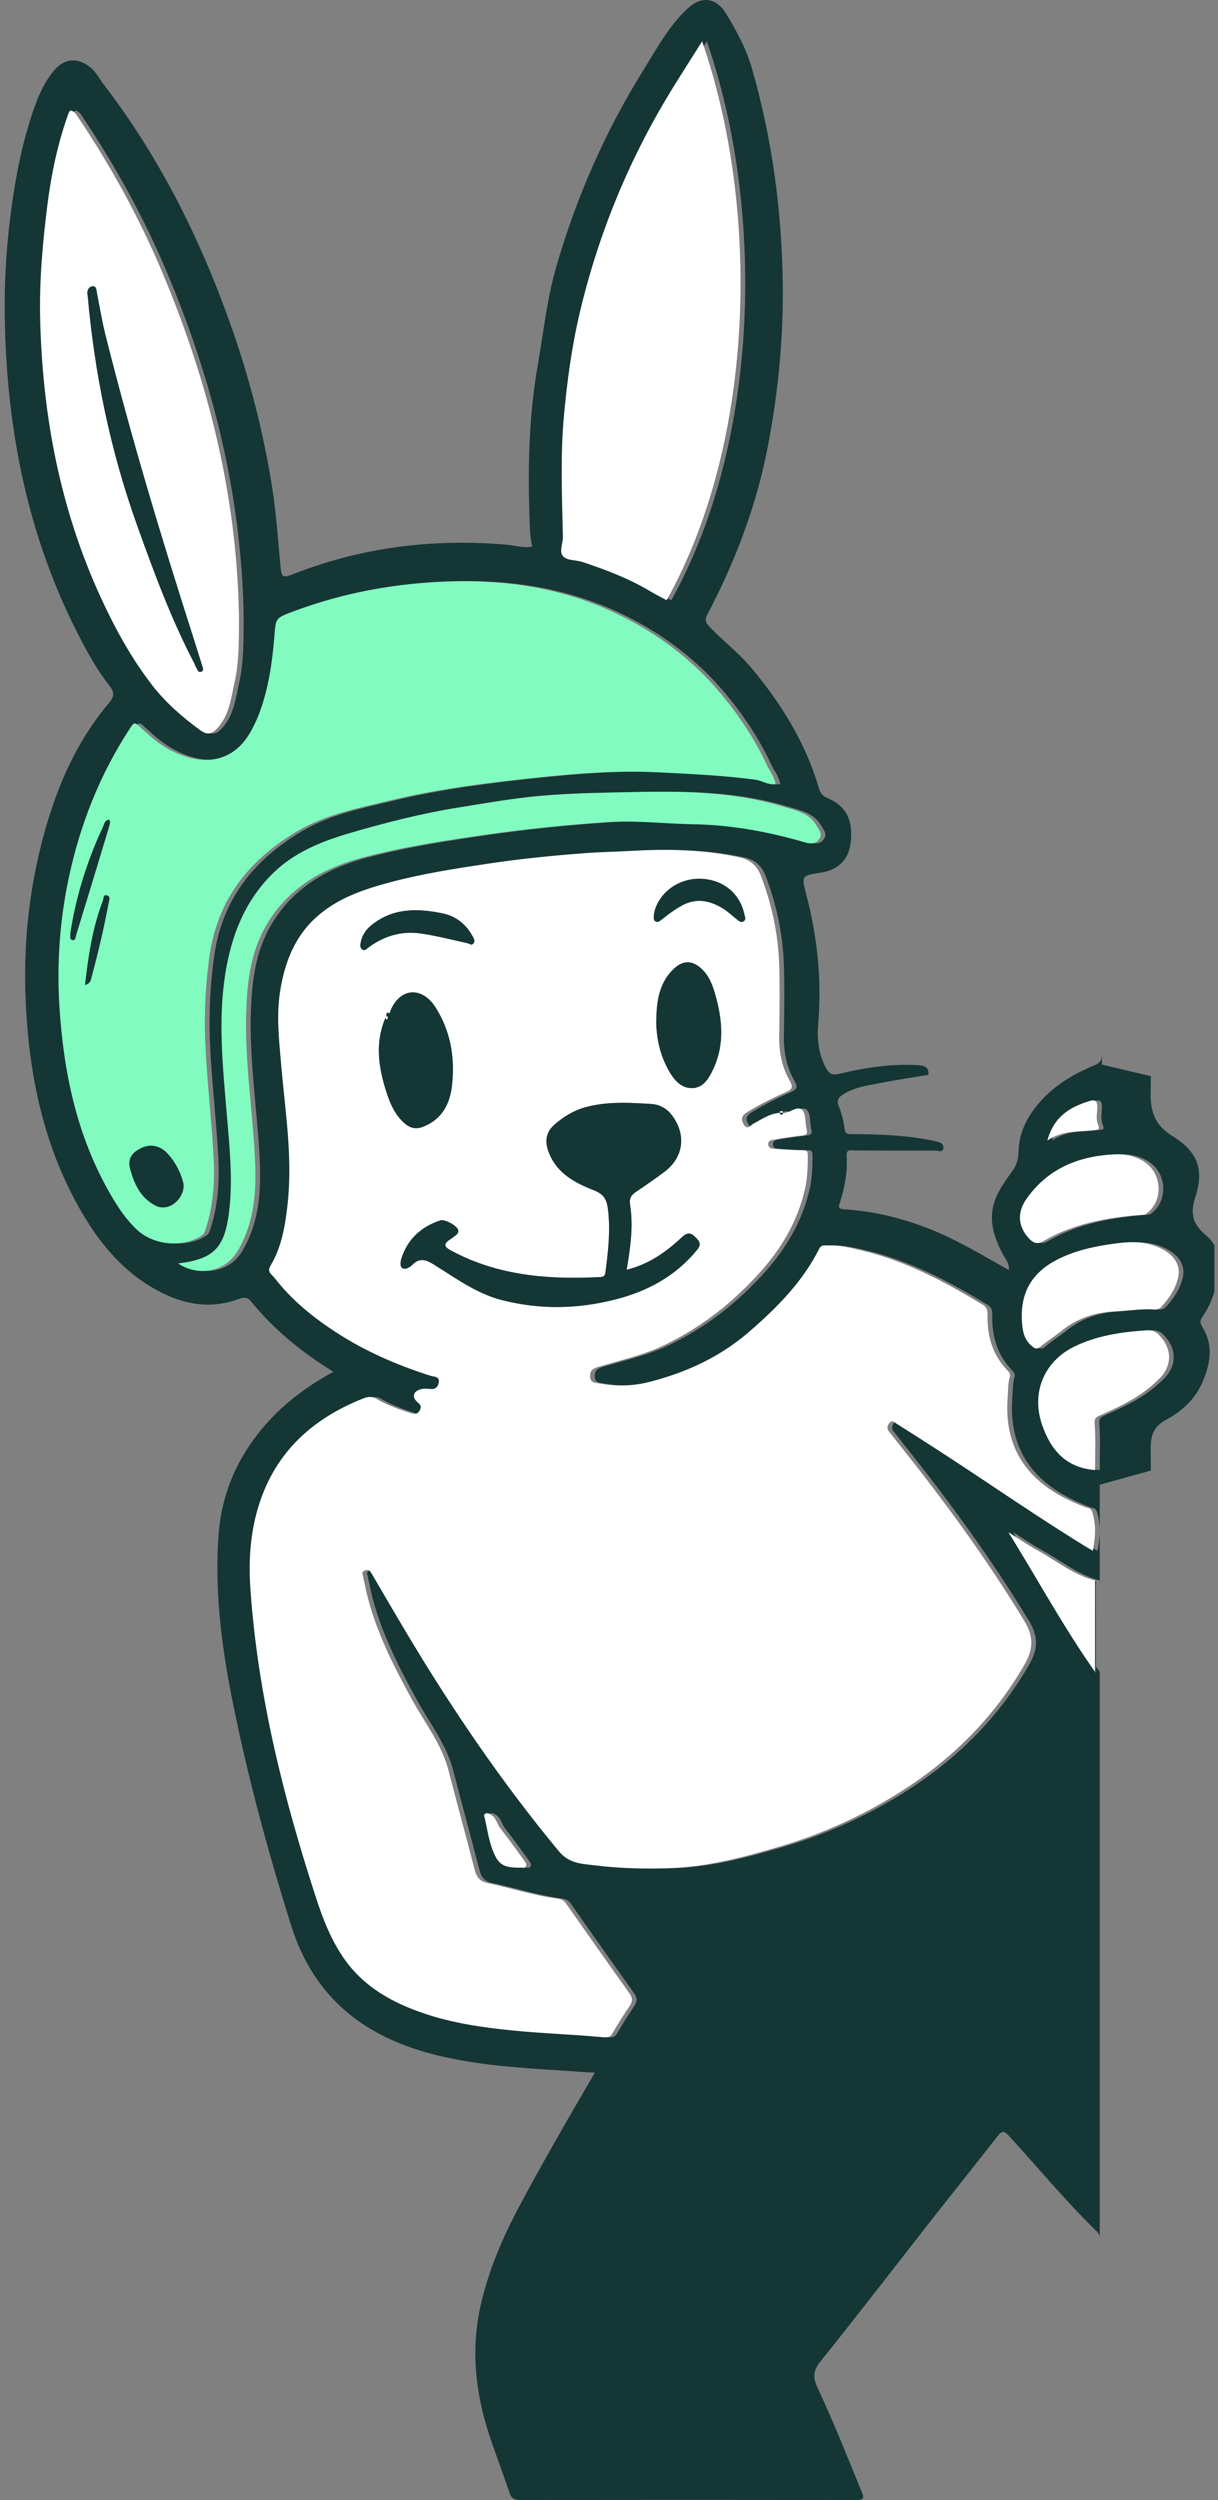 <svg width="229" height="470" viewBox="0 0 229 470" fill="none" xmlns="http://www.w3.org/2000/svg">
<rect x="0" y="0" width="229" height="470" fill="#808080" stroke="none"/>
<g clip-path="url(#clip0_6413_7294)">
<path d="M207.176 200.151L216.375 202.319C216.364 203.366 216.35 204.409 216.336 205.455C216.286 209.243 217.251 211.624 220.554 213.661C225.132 216.48 226.435 219.937 224.755 224.999C223.69 228.213 224.278 230.189 226.748 232.24C228.628 233.799 229.415 236.077 229.155 238.598C228.824 241.794 227.962 244.813 226.108 247.49C225.698 248.081 225.506 248.604 226.004 249.377C228.119 252.663 227.621 256.102 226.246 259.476C224.901 262.78 222.444 265.197 219.369 266.842C217.023 268.098 216.325 269.636 216.346 272.37C216.357 273.737 216.364 275.101 216.371 276.468L206.767 279.12V287.763C206.767 286.635 206.624 285.499 206.258 284.331C205.952 283.36 205.389 283.527 205.012 283.381C201.359 281.964 197.881 280.166 195.151 277.375C191.249 273.392 189.914 268.369 190.331 262.865C190.434 261.513 190.356 260.138 190.754 258.811C190.94 258.202 190.487 257.857 190.121 257.458C187.494 254.628 186.493 251.203 186.55 247.415C186.561 246.565 186.561 245.849 185.671 245.304C178.537 240.965 171.204 237.078 163.012 235.109C160.784 234.575 158.545 234.034 156.22 234.141C155.722 234.166 155.266 234.045 154.924 234.728C151.802 240.976 146.993 245.803 141.795 250.32C136.317 255.083 129.952 258.017 122.974 259.804C119.817 260.612 116.666 260.662 113.498 260.078C112.832 259.957 111.917 260.007 111.828 258.875C111.743 257.757 112.284 257.305 113.263 257.006C117.457 255.731 121.757 254.82 125.751 252.901C132.721 249.555 138.659 244.906 143.803 239.164C147.797 234.703 150.756 229.705 152.162 223.838C152.692 221.635 152.767 219.403 152.753 217.153C152.749 216.327 152.457 216.245 151.72 216.245C150.069 216.245 148.417 216.089 146.765 216C146.103 215.964 145.323 215.946 145.316 215.085C145.309 214.33 146.146 214.298 146.655 214.205C148.335 213.892 150.033 213.671 151.731 213.472C152.489 213.383 152.753 213.155 152.543 212.34C152.222 211.101 152.45 209.417 151.699 208.673C150.791 207.78 149.41 209.268 148.139 209.232H148.118C148.118 209.232 148.128 209.207 148.128 209.197C148.136 209.179 148.139 209.161 148.143 209.143C148.15 209.09 148.143 209.044 148.121 209.012C148.114 208.997 148.1 208.983 148.086 208.969C148.064 208.951 148.032 208.933 148 208.926C147.986 208.919 147.972 208.915 147.958 208.912C147.94 208.908 147.918 208.908 147.901 208.905C147.68 208.89 147.434 208.876 147.438 209.2V209.225H147.427C145.555 209.357 144.081 210.435 142.497 211.272C141.973 211.546 141.45 212.5 140.77 211.464C140.169 210.546 140.208 209.798 141.251 209.157C143.615 207.705 146.078 206.434 148.616 205.352C149.98 204.775 149.972 204.241 149.321 203.102C147.869 200.55 147.345 197.752 147.381 194.811C147.441 190.247 147.537 185.68 147.367 181.12C147.157 175.456 145.975 169.96 143.938 164.645C143.194 162.69 141.888 161.615 139.93 161.188C133.177 159.707 126.324 159.59 119.475 159.971C116.524 160.138 113.566 160.184 110.611 160.412C104.666 160.864 98.735 161.459 92.847 162.342C86.635 163.274 80.416 164.221 74.332 165.844C69.149 167.226 64.097 168.917 60.068 172.694C56.205 176.318 54.443 180.992 53.592 186.072C52.813 190.728 53.332 195.374 53.731 200.037C54.486 208.809 55.938 217.573 54.952 226.409C54.507 230.399 53.856 234.44 51.72 237.992C51.026 239.142 52.037 239.641 52.492 240.235C55.632 244.308 59.562 247.522 63.831 250.327C69.395 253.987 75.446 256.604 81.772 258.633C82.438 258.846 83.641 258.704 83.36 260.007C83.129 261.082 82.349 261.31 81.327 261.11C80.879 261.021 80.363 261.068 79.921 261.196C78.576 261.587 78.294 262.638 79.316 263.552C79.839 264.022 80.245 264.35 79.807 265.14C79.337 265.991 78.732 265.873 78.013 265.642C75.842 264.937 73.684 264.168 71.709 263.011C70.811 262.488 70.089 262.545 69.153 262.919C59.163 266.881 52.111 273.573 49.192 284.175C47.879 288.959 47.622 293.861 47.964 298.752C49.36 318.73 54.173 337.997 60.356 356.953C61.659 360.954 63.215 364.884 65.671 368.359C69.331 373.542 74.588 376.472 80.427 378.469C85.898 380.341 91.576 381.167 97.318 381.737C102.968 382.299 108.642 382.47 114.292 383.001C115.061 383.072 115.591 383.029 116.036 382.257C117.033 380.526 118.101 378.832 119.226 377.184C119.806 376.34 119.874 375.66 119.265 374.806C115.232 369.142 111.227 363.457 107.233 357.761C106.798 357.142 106.182 356.996 105.559 356.914C101.127 356.319 96.877 354.92 92.52 354.002C91.149 353.713 90.49 352.92 90.145 351.581C88.543 345.348 86.831 339.146 85.229 332.913C83.976 328.025 80.882 324.102 78.508 319.809C74.571 312.704 70.933 305.495 69.37 297.428C69.316 297.14 69.192 296.855 69.188 296.57C69.188 296.122 68.64 295.577 69.477 295.25C70.245 294.951 70.495 295.378 70.815 295.929C72.883 299.486 74.959 303.035 77.063 306.57C85.695 321.073 95.15 334.988 105.933 348.011C107.912 350.399 110.308 350.389 112.661 350.677C117.407 351.264 122.191 351.385 126.997 351.204C134.131 350.933 140.916 349.103 147.666 347.099C156.067 344.604 163.977 340.933 171.31 336.142C180.438 330.179 187.91 322.579 193.417 313.088C195.073 310.23 195.382 307.898 193.456 304.719C186.29 292.886 178.131 281.8 169.516 271.021C169.039 270.419 168.587 269.8 168.096 269.213C167.669 268.7 167.58 268.283 168.007 267.65C168.587 266.785 169.057 267.408 169.466 267.664C174.973 271.128 180.42 274.681 185.835 278.287C192.057 282.438 198.28 286.613 204.652 290.54C205.197 290.874 205.745 291.191 206.35 291.554C206.592 290.266 206.767 289.016 206.767 287.763V297.147C206.745 297.136 206.724 297.126 206.703 297.118C206.681 297.108 206.656 297.101 206.628 297.094C206.439 297.044 206.254 296.99 206.069 296.93C205.884 296.873 205.699 296.812 205.517 296.748C205.336 296.688 205.154 296.62 204.976 296.549C204.798 296.481 204.62 296.41 204.446 296.335C202.335 295.438 200.412 294.185 198.469 292.968C198.038 292.697 197.604 292.427 197.169 292.167C196.952 292.035 196.731 291.907 196.511 291.779C196.294 291.651 196.073 291.522 195.849 291.401C194.962 290.91 194.097 290.376 193.214 289.817C192.335 289.255 191.434 288.664 190.473 288.062C190.815 288.614 191.157 289.166 191.495 289.718C193.545 293.064 195.518 296.428 197.511 299.771C197.992 300.579 198.476 301.383 198.96 302.188C198.974 302.216 198.992 302.245 199.01 302.273C199.48 303.049 199.95 303.822 200.423 304.594C200.455 304.651 200.491 304.708 200.526 304.765C200.829 305.256 201.131 305.744 201.438 306.235C201.473 306.299 201.512 306.36 201.552 306.42C201.854 306.901 202.157 307.385 202.463 307.866C202.854 308.485 203.25 309.097 203.648 309.713C203.954 310.18 204.261 310.642 204.57 311.109C204.62 311.187 204.674 311.265 204.727 311.344C205.033 311.803 205.343 312.262 205.656 312.718C206.023 313.252 206.393 313.786 206.767 314.316V420.71C206.738 420.301 206.624 419.909 206.211 419.507C200.38 413.833 195.197 407.553 189.711 401.558C188.7 400.451 188.302 400.647 187.511 401.661C183.517 406.781 179.452 411.839 175.447 416.944C168.381 425.961 161.403 435.053 154.227 443.985C152.838 445.715 152.831 447 153.689 448.844C156.708 455.305 159.342 461.941 162.04 468.544C162.528 469.741 162.293 470.004 161.026 470C139.93 469.968 118.831 469.975 97.735 470C96.699 470 96.147 469.687 95.802 468.665C94.57 465.006 93.185 461.403 91.978 457.74C89.276 449.527 88.472 441.176 90.53 432.689C92.028 426.52 94.485 420.707 97.461 415.118C102.024 406.549 106.884 398.151 111.853 389.636C109.714 389.604 107.674 389.387 105.634 389.259C97.753 388.771 89.882 388.273 82.164 386.39C68.704 383.107 59.05 375.703 54.749 362.015C50.289 347.815 46.412 333.483 43.532 318.873C41.578 308.937 40.378 298.959 41.069 288.81C41.635 280.515 44.878 273.395 50.42 267.276C53.888 263.442 58.017 260.452 62.691 257.903C56.718 254.211 51.474 249.954 47.167 244.632C46.48 243.784 45.7 243.909 44.942 244.19C39.032 246.39 33.575 245.02 28.438 241.948C21.906 238.046 17.541 232.104 14.053 225.544C7.876 213.935 5.42 201.336 4.836 188.325C4.413 178.966 5.189 169.682 7.328 160.551C9.777 150.106 13.597 140.274 20.646 131.958C21.486 130.968 21.489 130.068 20.639 128.996C18.364 126.127 16.584 122.919 14.911 119.691C5.377 101.265 1.387 81.49 0.917 60.899C0.764 54.21 1.088 47.543 1.924 40.889C2.69 34.816 3.736 28.818 5.548 22.972C6.606 19.548 7.784 16.155 10.101 13.322C12.138 10.833 14.932 10.726 17.285 12.941C18.207 13.806 18.762 14.92 19.514 15.899C30.321 29.992 38.043 45.702 43.838 62.416C47.049 71.682 49.456 81.159 51.043 90.834C51.873 95.903 52.243 101.03 52.702 106.145C52.934 108.708 53.083 108.726 55.468 107.801C68.277 102.835 81.527 101.236 95.175 102.4C96.795 102.539 98.411 103.08 100.081 102.749C99.629 101.015 99.625 99.296 99.565 97.587C99.209 87.819 99.444 78.09 101.142 68.414C102.206 62.344 102.843 56.204 104.559 50.255C108.318 37.23 113.683 24.912 120.835 13.4C123.373 9.313 125.655 5.002 129.229 1.641C131.835 -0.808 134.619 -0.516 136.484 2.524C138.51 5.821 140.336 9.224 141.411 12.987C145.156 26.094 146.968 39.462 147.167 53.089C147.317 63.413 146.327 73.608 144.405 83.732C142.28 94.935 138.275 105.465 132.988 115.529C132.479 116.497 132.629 117.021 133.355 117.786C135.918 120.488 138.908 122.727 141.315 125.621C146.947 132.382 151.507 139.708 153.967 148.216C154.259 149.23 154.764 149.7 155.697 150.096C159.15 151.548 160.492 154.36 159.908 158.636C159.495 161.662 157.519 163.58 154.312 164.061C150.716 164.606 150.652 164.62 151.571 168.119C153.671 176.122 154.536 184.235 153.828 192.487C153.586 195.302 153.871 197.955 155.166 200.539C155.821 201.849 156.405 202.209 157.854 201.863C162.678 200.713 167.555 199.955 172.56 200.251C173.881 200.329 174.65 200.61 174.557 202.073C171.602 202.565 168.633 202.988 165.693 203.572C163.24 204.06 160.713 204.348 158.52 205.747C157.69 206.278 157.249 206.79 157.68 207.901C158.203 209.261 158.602 210.702 158.776 212.141C158.897 213.134 159.228 213.209 160.086 213.212C165.344 213.241 170.598 213.397 175.764 214.526C176.529 214.693 177.455 214.868 177.366 215.825C177.28 216.783 176.316 216.302 175.806 216.306C170.769 216.341 165.736 216.291 160.698 216.288C160.011 216.288 159.086 215.95 159.175 217.302C159.385 220.4 158.787 223.397 157.836 226.33C157.583 227.121 157.883 227.299 158.676 227.348C163.924 227.665 168.982 228.854 173.902 230.702C179.423 232.774 184.436 235.839 189.69 238.772C189.768 237.355 188.95 236.576 188.476 235.664C186.896 232.61 185.845 229.47 186.942 226.024C187.643 223.817 189.035 221.969 190.366 220.111C191.107 219.075 191.47 217.929 191.491 216.665C191.538 213.682 192.563 211.062 194.314 208.67C197.233 204.676 201.231 202.141 205.713 200.308C206.806 199.859 207.18 199.368 207.162 198.168M207.326 211.414C206.874 210.371 207.176 209.207 207.176 208.1C207.18 207.132 206.87 206.648 205.806 206.968C205.574 207.036 205.346 207.111 205.122 207.185C204.965 207.239 204.809 207.292 204.652 207.349C204.253 207.491 203.865 207.645 203.488 207.812C203.278 207.904 203.072 208.004 202.869 208.107C202.744 208.171 202.619 208.235 202.498 208.303C202.153 208.492 201.819 208.698 201.498 208.926C201.416 208.983 201.338 209.04 201.263 209.097C201.174 209.161 201.085 209.232 200.996 209.303C200.921 209.36 200.854 209.421 200.783 209.481C200.676 209.57 200.573 209.663 200.469 209.763C200.419 209.809 200.37 209.859 200.32 209.909C200.27 209.955 200.22 210.005 200.17 210.058C200.099 210.129 200.031 210.204 199.964 210.279C199.918 210.332 199.868 210.386 199.821 210.443C199.754 210.521 199.683 210.603 199.619 210.688C199.344 211.026 199.092 211.397 198.86 211.799C198.8 211.906 198.739 212.016 198.682 212.126C198.622 212.237 198.568 212.347 198.511 212.465C198.454 212.586 198.397 212.71 198.344 212.838C198.291 212.956 198.241 213.077 198.195 213.201C198.145 213.326 198.098 213.454 198.052 213.586C197.96 213.853 197.874 214.127 197.796 214.415C200.708 212.429 203.68 212.835 206.496 212.465C206.599 212.45 206.699 212.443 206.795 212.433C206.856 212.425 206.916 212.422 206.973 212.415C207.059 212.404 207.137 212.39 207.201 212.372C207.247 212.358 207.29 212.344 207.326 212.326C207.361 212.308 207.39 212.283 207.415 212.258C207.44 212.23 207.457 212.198 207.472 212.158C207.486 212.119 207.493 212.077 207.493 212.023C207.493 211.881 207.443 211.685 207.326 211.414ZM196.169 265.172C196.212 265.514 196.269 265.856 196.343 266.201C196.361 266.286 196.379 266.372 196.404 266.457C196.461 266.721 196.532 266.988 196.61 267.255C196.66 267.429 196.717 267.607 196.778 267.782C196.863 268.034 196.952 268.283 197.048 268.529C197.109 268.693 197.173 268.853 197.237 269.01C197.344 269.277 197.458 269.537 197.575 269.789C197.636 269.917 197.696 270.042 197.757 270.167C197.828 270.313 197.903 270.455 197.977 270.597C198.034 270.697 198.088 270.8 198.145 270.896C198.205 271.003 198.266 271.11 198.33 271.217C198.401 271.334 198.472 271.448 198.543 271.562C198.622 271.683 198.704 271.804 198.786 271.922C198.86 272.032 198.939 272.139 199.017 272.246C199.327 272.669 199.665 273.064 200.031 273.428C200.117 273.513 200.202 273.598 200.288 273.68C200.373 273.766 200.462 273.848 200.555 273.922C200.644 274.001 200.736 274.079 200.832 274.157C200.925 274.232 201.021 274.307 201.117 274.378C201.213 274.449 201.309 274.52 201.409 274.588C201.459 274.624 201.509 274.659 201.562 274.691C201.612 274.723 201.662 274.755 201.715 274.791C201.765 274.827 201.815 274.859 201.868 274.887C201.922 274.919 201.975 274.948 202.025 274.98C202.128 275.044 202.239 275.104 202.349 275.161C202.474 275.229 202.598 275.293 202.73 275.353C202.986 275.474 203.253 275.588 203.527 275.692C203.627 275.727 203.727 275.763 203.826 275.795C203.887 275.816 203.947 275.838 204.011 275.855C204.1 275.887 204.189 275.912 204.282 275.937C204.335 275.955 204.389 275.969 204.442 275.983C204.57 276.019 204.698 276.051 204.83 276.083C205.133 276.154 205.446 276.215 205.77 276.261C206.09 276.311 206.425 276.35 206.767 276.375C206.767 273.488 206.909 270.58 206.688 267.696C206.61 266.657 206.948 266.439 207.653 266.119C208.451 265.76 209.252 265.4 210.042 265.03C210.437 264.841 210.832 264.652 211.224 264.46C211.672 264.239 212.117 264.008 212.562 263.77C212.626 263.738 212.69 263.702 212.758 263.666C212.982 263.542 213.21 263.417 213.434 263.289C213.659 263.161 213.883 263.029 214.104 262.897C214.299 262.78 214.495 262.655 214.691 262.531C214.841 262.435 214.99 262.338 215.14 262.239C215.321 262.118 215.499 261.997 215.674 261.869C215.809 261.772 215.944 261.676 216.076 261.577C216.165 261.513 216.254 261.445 216.343 261.377C216.496 261.26 216.649 261.139 216.802 261.018C217.489 260.462 218.158 259.875 218.788 259.252C221.369 256.703 221.287 253.425 218.657 250.837C218.586 250.765 218.514 250.701 218.44 250.644C218.219 250.466 217.987 250.342 217.749 250.256C217.667 250.224 217.589 250.203 217.507 250.185C217.425 250.164 217.343 250.149 217.258 250.135C217.176 250.121 217.09 250.11 217.001 250.107C216.916 250.1 216.827 250.1 216.738 250.1C216.628 250.1 216.514 250.1 216.396 250.107C216.101 250.125 215.805 250.146 215.513 250.171C215.218 250.196 214.922 250.221 214.631 250.246C214.335 250.267 214.043 250.295 213.748 250.331C213.456 250.359 213.16 250.392 212.868 250.427C212.576 250.459 212.288 250.498 211.996 250.541C211.704 250.58 211.412 250.623 211.124 250.673C210.832 250.715 210.544 250.765 210.255 250.822C209.967 250.872 209.679 250.929 209.394 250.99C209.248 251.018 209.106 251.047 208.963 251.082C208.678 251.146 208.394 251.21 208.112 251.281C207.97 251.314 207.828 251.353 207.689 251.392C207.404 251.467 207.123 251.545 206.845 251.627C206.617 251.694 206.389 251.766 206.162 251.84C205.973 251.901 205.784 251.961 205.596 252.029C205.457 252.072 205.321 252.122 205.183 252.175C205.047 252.225 204.908 252.278 204.773 252.328C204.499 252.431 204.229 252.542 203.958 252.659C203.816 252.723 203.673 252.784 203.531 252.848C203.406 252.901 203.282 252.962 203.157 253.022C203.022 253.083 202.89 253.147 202.758 253.211C202.495 253.343 202.239 253.478 201.989 253.627C201.804 253.738 201.619 253.848 201.441 253.966C201.26 254.08 201.085 254.201 200.914 254.322C200.679 254.489 200.452 254.663 200.234 254.845C200.167 254.898 200.103 254.955 200.039 255.012C199.925 255.108 199.814 255.208 199.708 255.308C199.647 255.368 199.583 255.425 199.522 255.486C199.401 255.6 199.287 255.714 199.177 255.835C199.12 255.892 199.067 255.952 199.013 256.009C198.86 256.173 198.718 256.344 198.579 256.515C198.469 256.65 198.362 256.789 198.259 256.927C198.159 257.063 198.063 257.202 197.97 257.34C197.878 257.472 197.792 257.607 197.71 257.746C197.668 257.817 197.625 257.889 197.582 257.96C197.54 258.031 197.5 258.102 197.461 258.173C197.386 258.305 197.315 258.44 197.248 258.579C197.148 258.775 197.055 258.978 196.97 259.181C196.927 259.273 196.892 259.366 196.856 259.459C196.735 259.758 196.632 260.06 196.539 260.37C196.511 260.473 196.482 260.576 196.454 260.683C196.425 260.786 196.4 260.89 196.375 260.996C196.336 261.149 196.301 261.306 196.272 261.466C196.251 261.591 196.226 261.719 196.208 261.847C196.194 261.947 196.18 262.043 196.165 262.143C196.144 262.299 196.126 262.456 196.116 262.616C196.101 262.773 196.091 262.933 196.084 263.093C196.08 263.161 196.076 263.232 196.076 263.303C196.059 263.916 196.087 264.538 196.169 265.172ZM193.001 248.021C193.09 249.943 193.282 251.851 195.023 253.179C195.567 253.595 195.902 253.681 196.5 253.179C197.152 252.634 197.842 252.129 198.533 251.63C199.052 251.257 199.576 250.886 200.085 250.498C200.252 250.367 200.419 250.235 200.587 250.103C200.765 249.961 200.946 249.822 201.128 249.69C201.495 249.423 201.865 249.174 202.242 248.943C202.619 248.708 203.004 248.494 203.396 248.302C203.759 248.117 204.125 247.953 204.503 247.803C204.535 247.789 204.57 247.775 204.602 247.761C204.798 247.682 204.994 247.611 205.193 247.54C205.603 247.394 206.016 247.266 206.436 247.156C206.617 247.106 206.799 247.063 206.984 247.02C207.041 247.006 207.098 246.992 207.155 246.981C207.34 246.938 207.525 246.899 207.714 246.867C207.927 246.825 208.144 246.789 208.362 246.753C208.579 246.721 208.799 246.693 209.02 246.664C209.462 246.611 209.907 246.575 210.359 246.55C210.465 246.547 210.572 246.536 210.683 246.529C211.085 246.504 211.487 246.476 211.893 246.44C211.893 246.44 211.893 246.44 211.897 246.44C212.096 246.422 212.295 246.404 212.495 246.387C212.694 246.372 212.893 246.351 213.096 246.333C213.271 246.315 213.445 246.301 213.62 246.287C214.004 246.255 214.388 246.223 214.773 246.198C215.157 246.173 215.542 246.155 215.926 246.145C216.225 246.137 216.524 246.134 216.823 246.145C216.902 246.145 216.984 246.145 217.062 246.145C217.105 246.145 217.144 246.145 217.183 246.145C217.382 246.152 217.585 246.162 217.785 246.177C218.333 246.219 218.81 246.141 219.216 245.696C220.7 244.066 221.925 242.264 222.395 240.096C222.854 237.985 221.786 236.138 219.561 234.917C216.795 233.404 213.854 233.343 210.8 233.746C206.888 234.262 203.1 235.013 199.537 236.868C194.973 239.246 192.787 242.877 193.001 248.017V248.021ZM194.375 232.863C194.435 232.927 194.496 232.991 194.56 233.051C194.62 233.108 194.681 233.162 194.745 233.215C194.806 233.265 194.866 233.315 194.93 233.358C194.991 233.4 195.055 233.439 195.119 233.475C195.247 233.546 195.375 233.6 195.503 233.639C195.713 233.696 195.93 233.71 196.165 233.674C196.251 233.66 196.336 233.639 196.429 233.61C196.475 233.596 196.521 233.582 196.568 233.564C196.66 233.528 196.753 233.486 196.852 233.436C196.899 233.411 196.949 233.382 196.998 233.354C197.354 233.147 197.714 232.945 198.077 232.756C198.259 232.66 198.437 232.567 198.622 232.475C198.771 232.4 198.921 232.325 199.07 232.254C199.22 232.179 199.369 232.108 199.522 232.04C199.651 231.98 199.779 231.919 199.91 231.862C199.953 231.845 199.992 231.827 200.031 231.809C200.149 231.756 200.274 231.702 200.391 231.652C200.658 231.538 200.929 231.428 201.199 231.321C201.448 231.222 201.701 231.125 201.95 231.033C201.972 231.026 201.989 231.019 202.011 231.012C202.26 230.919 202.509 230.83 202.758 230.748C202.808 230.73 202.854 230.713 202.904 230.698C203.153 230.613 203.406 230.535 203.655 230.456C203.844 230.396 204.036 230.339 204.229 230.282C204.994 230.054 205.766 229.851 206.546 229.677C206.742 229.63 206.934 229.588 207.13 229.545C207.909 229.374 208.696 229.224 209.49 229.096C209.885 229.032 210.284 228.968 210.683 228.911C211.078 228.851 211.476 228.797 211.879 228.751C212.277 228.701 212.68 228.655 213.082 228.612C213.481 228.569 213.887 228.53 214.289 228.495C214.691 228.456 215.093 228.424 215.499 228.391C215.57 228.384 215.645 228.384 215.716 228.381C215.773 228.377 215.83 228.374 215.887 228.367C215.919 228.363 215.951 228.359 215.983 228.356C216.03 228.349 216.076 228.342 216.119 228.327C216.161 228.317 216.204 228.302 216.243 228.285C216.272 228.27 216.3 228.253 216.325 228.235C216.4 228.181 216.475 228.124 216.546 228.068C216.606 228.021 216.663 227.975 216.72 227.925C216.759 227.897 216.795 227.865 216.831 227.833C216.873 227.79 216.916 227.754 216.955 227.715C217.009 227.665 217.058 227.615 217.108 227.562C217.144 227.526 217.176 227.491 217.208 227.455C217.322 227.334 217.429 227.206 217.525 227.078C217.564 227.028 217.603 226.978 217.639 226.925C217.735 226.793 217.82 226.658 217.898 226.523C217.938 226.462 217.973 226.398 218.005 226.334C218.041 226.273 218.073 226.209 218.101 226.149C218.119 226.117 218.133 226.088 218.148 226.056C218.165 226.021 218.183 225.981 218.194 225.946C218.233 225.864 218.269 225.779 218.297 225.697C218.333 225.618 218.361 225.544 218.386 225.465C218.422 225.366 218.454 225.262 218.482 225.163C218.504 225.091 218.521 225.02 218.536 224.949C218.607 224.668 218.657 224.379 218.682 224.091C218.692 224.009 218.699 223.924 218.699 223.842C218.71 223.728 218.71 223.611 218.71 223.497C218.71 223.365 218.707 223.233 218.696 223.102C218.696 222.995 218.682 222.888 218.667 222.781C218.664 222.738 218.66 222.696 218.653 222.653C218.639 222.539 218.621 222.425 218.596 222.311C218.571 222.179 218.543 222.051 218.507 221.923C218.479 221.802 218.443 221.681 218.404 221.56C218.393 221.532 218.386 221.503 218.372 221.471C218.34 221.368 218.301 221.261 218.258 221.161C218.219 221.055 218.173 220.955 218.123 220.852C218.112 220.827 218.101 220.805 218.091 220.78C217.977 220.542 217.849 220.314 217.699 220.093C217.628 219.979 217.546 219.869 217.464 219.759C217.382 219.648 217.297 219.545 217.204 219.442C217.115 219.339 217.023 219.235 216.923 219.139C216.528 218.748 216.072 218.402 215.553 218.125C215.464 218.075 215.371 218.029 215.282 217.99C215.189 217.94 215.1 217.897 215.008 217.858C214.826 217.772 214.645 217.698 214.46 217.626C214.353 217.587 214.242 217.548 214.136 217.509C214.032 217.473 213.926 217.441 213.822 217.409C213.687 217.367 213.552 217.327 213.417 217.295C213.296 217.263 213.175 217.235 213.053 217.21C212.861 217.167 212.673 217.135 212.48 217.107H212.477C212.381 217.092 212.281 217.082 212.185 217.071C212.117 217.06 212.05 217.053 211.978 217.05C211.925 217.043 211.868 217.039 211.815 217.035C211.8 217.032 211.786 217.032 211.768 217.032C211.637 217.021 211.505 217.014 211.37 217.011C211.245 217.007 211.12 217.003 210.996 217.003C210.747 217.003 210.49 217.011 210.234 217.028C203.574 217.37 197.874 219.734 193.908 225.337C192 228.032 192.328 230.67 194.375 232.863ZM99.333 349.652C97.902 347.64 96.446 345.647 94.933 343.699C94.335 342.931 94.221 341.88 93.342 341.268C93.257 341.208 93.171 341.151 93.086 341.101C93.046 341.076 93.007 341.054 92.968 341.033C92.925 341.012 92.886 340.99 92.844 340.973C92.808 340.955 92.772 340.941 92.737 340.93C92.691 340.916 92.644 340.901 92.602 340.894C92.584 340.891 92.569 340.887 92.555 340.887C92.452 340.877 92.349 340.884 92.246 340.916C91.719 341.09 91.978 341.606 92.053 341.934C92.473 343.753 92.719 345.608 93.353 347.388C93.399 347.519 93.445 347.644 93.491 347.765C93.63 348.132 93.766 348.459 93.904 348.751C93.933 348.811 93.961 348.872 93.993 348.929C94.036 349.014 94.079 349.096 94.125 349.178C94.168 349.26 94.214 349.335 94.26 349.406C94.307 349.481 94.353 349.552 94.403 349.62C94.413 349.637 94.424 349.652 94.435 349.666C94.485 349.741 94.542 349.812 94.595 349.876C94.926 350.271 95.303 350.549 95.773 350.741C95.83 350.762 95.887 350.784 95.948 350.805C96.047 350.841 96.154 350.873 96.265 350.901C96.354 350.926 96.45 350.947 96.549 350.965C96.656 350.987 96.766 351.008 96.884 351.022L96.959 351.033C97.051 351.044 97.147 351.054 97.247 351.065C97.34 351.076 97.436 351.083 97.532 351.086C97.653 351.097 97.781 351.104 97.913 351.108C97.97 351.108 98.027 351.108 98.084 351.108C98.258 351.115 98.44 351.115 98.632 351.115C98.717 351.093 98.81 351.097 98.906 351.104C99.034 351.118 99.169 351.143 99.298 351.143C99.33 351.143 99.358 351.143 99.39 351.143C99.451 351.133 99.508 351.118 99.565 351.086C99.579 351.079 99.59 351.072 99.6 351.061C99.614 351.051 99.629 351.04 99.639 351.029C99.675 350.997 99.707 350.962 99.732 350.915C100.031 350.41 99.575 349.993 99.333 349.652ZM132.892 7.764C131.055 10.673 129.432 13.225 127.83 15.792C119.511 29.102 113.537 43.399 109.913 58.667C108.39 65.089 107.51 71.615 106.909 78.186C106.218 85.751 106.553 93.33 106.716 100.902C106.745 102.187 105.919 103.799 106.812 104.65C107.613 105.412 109.233 105.262 110.444 105.665C110.718 105.757 110.992 105.85 111.266 105.946C112.359 106.32 113.448 106.704 114.53 107.11C115.071 107.313 115.609 107.523 116.143 107.74C116.677 107.957 117.211 108.182 117.741 108.413C118.268 108.644 118.795 108.883 119.315 109.128C119.578 109.249 119.838 109.378 120.094 109.506C120.354 109.634 120.614 109.762 120.87 109.897C121.383 110.161 121.892 110.438 122.398 110.723C122.647 110.866 122.9 111.012 123.149 111.161C123.245 111.222 123.345 111.279 123.444 111.336C123.547 111.396 123.654 111.457 123.758 111.517C123.936 111.613 124.114 111.713 124.291 111.809C124.484 111.912 124.68 112.016 124.872 112.119C125.324 112.361 125.776 112.599 126.225 112.841C143.059 82.636 143.718 38.963 132.892 7.764ZM34.907 237.861C35.088 237.964 35.273 238.06 35.458 238.153C35.832 238.331 36.213 238.477 36.601 238.594C36.986 238.712 37.377 238.797 37.769 238.858C37.868 238.872 37.965 238.886 38.064 238.897C38.235 238.914 38.402 238.929 38.573 238.936C38.666 238.943 38.755 238.943 38.847 238.943C39.207 238.947 39.566 238.929 39.919 238.886C39.926 238.886 39.933 238.886 39.94 238.886C40.051 238.872 40.161 238.854 40.271 238.836C40.382 238.818 40.495 238.797 40.606 238.772C40.695 238.754 40.784 238.733 40.869 238.712C40.908 238.701 40.948 238.69 40.987 238.68C41.076 238.655 41.161 238.633 41.247 238.605C41.353 238.573 41.46 238.537 41.563 238.502C41.713 238.448 41.862 238.388 42.012 238.327C42.233 238.231 42.45 238.124 42.663 238.01C42.806 237.932 42.945 237.85 43.084 237.765C43.151 237.722 43.219 237.679 43.286 237.633C43.418 237.54 43.55 237.444 43.678 237.345C43.767 237.277 43.852 237.206 43.938 237.131C44.02 237.063 44.098 236.992 44.176 236.917C44.347 236.761 44.511 236.593 44.668 236.415C44.746 236.33 44.821 236.241 44.892 236.152C45.002 236.017 45.109 235.878 45.205 235.732C45.255 235.661 45.305 235.586 45.355 235.515C45.405 235.44 45.451 235.365 45.497 235.287C48.808 229.773 49.135 223.728 48.804 217.484C48.324 208.442 46.896 199.45 47.167 190.368C47.331 184.975 47.925 179.578 50.495 174.755C50.62 174.523 50.744 174.292 50.873 174.068C51.129 173.619 51.396 173.185 51.673 172.765C51.812 172.551 51.955 172.345 52.097 172.138C52.532 171.519 52.984 170.931 53.457 170.369C53.77 169.995 54.094 169.632 54.432 169.283C54.6 169.109 54.767 168.938 54.938 168.767C55.112 168.596 55.283 168.432 55.461 168.269C55.636 168.101 55.814 167.941 55.995 167.785C56.173 167.624 56.358 167.468 56.54 167.315C56.91 167.009 57.284 166.713 57.668 166.432C57.818 166.325 57.964 166.218 58.11 166.111C58.206 166.044 58.302 165.98 58.402 165.912C58.434 165.887 58.466 165.862 58.501 165.841C58.615 165.763 58.729 165.684 58.847 165.609C58.993 165.513 59.139 165.421 59.285 165.328C59.484 165.2 59.683 165.079 59.886 164.958C59.911 164.944 59.932 164.93 59.954 164.915C60.196 164.773 60.445 164.631 60.694 164.492C61.114 164.26 61.541 164.036 61.976 163.819H61.979C62.414 163.605 62.855 163.399 63.3 163.203C63.492 163.118 63.692 163.032 63.888 162.95C63.941 162.929 63.994 162.908 64.044 162.886C64.247 162.801 64.454 162.719 64.656 162.641C65.311 162.384 65.97 162.149 66.643 161.929C66.746 161.897 66.853 161.861 66.96 161.829C67.177 161.758 67.394 161.69 67.615 161.626C68.049 161.494 68.49 161.37 68.935 161.252C69.416 161.124 69.897 160.999 70.381 160.878C71.342 160.636 72.31 160.405 73.278 160.188C73.983 160.028 74.688 159.875 75.397 159.729C75.824 159.636 76.251 159.551 76.682 159.465C77.978 159.202 79.277 158.96 80.58 158.728C82.534 158.379 84.499 158.063 86.464 157.764C87.447 157.61 88.429 157.464 89.412 157.322C90.394 157.176 91.38 157.037 92.363 156.895C92.836 156.827 93.306 156.763 93.78 156.696C94.723 156.567 95.67 156.439 96.613 156.322C97.336 156.229 98.059 156.14 98.781 156.058C98.949 156.037 99.12 156.016 99.287 155.998C99.814 155.934 100.341 155.873 100.867 155.816C101.814 155.709 102.761 155.606 103.708 155.51C105.602 155.318 107.503 155.14 109.401 154.983C110.351 154.905 111.298 154.83 112.248 154.759C113.199 154.688 114.149 154.62 115.1 154.556C115.317 154.542 115.534 154.531 115.748 154.52C115.961 154.506 116.175 154.499 116.392 154.492C116.527 154.485 116.663 154.481 116.798 154.478C116.83 154.478 116.862 154.478 116.894 154.474C117.111 154.471 117.328 154.463 117.546 154.463C118.646 154.446 119.746 154.463 120.846 154.499C124.256 154.606 127.656 154.898 131.066 154.955C138.325 155.069 145.366 156.364 152.301 158.39C152.482 158.443 152.664 158.486 152.838 158.518C153.016 158.547 153.183 158.564 153.351 158.564C153.518 158.564 153.668 158.55 153.817 158.515C153.874 158.5 153.927 158.486 153.981 158.468C154.145 158.419 154.301 158.34 154.444 158.233C154.508 158.187 154.568 158.134 154.629 158.077C154.75 157.959 154.86 157.824 154.963 157.66C155.529 156.749 154.835 155.991 154.412 155.243C154.38 155.186 154.344 155.129 154.308 155.072C154.276 155.015 154.241 154.962 154.205 154.908C154.098 154.745 153.984 154.592 153.863 154.446C153.838 154.414 153.814 154.382 153.785 154.353C153.696 154.246 153.6 154.147 153.504 154.047C153.39 153.937 153.272 153.83 153.155 153.73C153.08 153.67 153.002 153.609 152.927 153.556C152.852 153.499 152.778 153.445 152.699 153.392C152.585 153.314 152.468 153.239 152.35 153.171C152.301 153.139 152.247 153.111 152.194 153.082C151.994 152.968 151.788 152.865 151.574 152.773C151.457 152.716 151.325 152.662 151.204 152.616C151.186 152.605 151.165 152.598 151.147 152.591C150.973 152.523 150.798 152.459 150.624 152.399C150.435 152.335 150.247 152.274 150.054 152.214C149.866 152.157 149.673 152.1 149.481 152.043C148.986 151.9 148.492 151.765 148.004 151.616C147.797 151.552 147.587 151.491 147.381 151.43C147.214 151.381 147.046 151.334 146.879 151.288C146.626 151.217 146.373 151.146 146.117 151.082C145.907 151.025 145.693 150.971 145.483 150.918C145.273 150.864 145.06 150.811 144.846 150.761C144.633 150.708 144.419 150.658 144.205 150.612C143.935 150.548 143.664 150.491 143.39 150.434C143.237 150.398 143.084 150.366 142.931 150.338C142.639 150.277 142.347 150.22 142.055 150.167C141.76 150.11 141.468 150.056 141.176 150.007C140.898 149.957 140.621 149.914 140.347 149.868C140.069 149.821 139.791 149.779 139.514 149.74C139.111 149.679 138.705 149.626 138.3 149.572C137.99 149.533 137.684 149.494 137.374 149.458C136.993 149.412 136.612 149.369 136.231 149.334C135.267 149.238 134.295 149.156 133.326 149.092C133.006 149.07 132.682 149.049 132.358 149.031C131.888 149.003 131.418 148.978 130.948 148.96C130.229 148.931 129.507 148.907 128.784 148.889C128.773 148.889 128.77 148.889 128.759 148.889C128.279 148.878 127.798 148.871 127.317 148.864C125.747 148.842 124.17 148.846 122.597 148.867C121.999 148.874 121.404 148.882 120.81 148.892C120.215 148.903 119.621 148.914 119.023 148.928C118.432 148.942 117.845 148.953 117.254 148.967C116.666 148.978 116.075 148.992 115.484 149.006C115.032 149.013 114.577 149.024 114.124 149.035C113.405 149.052 112.683 149.074 111.964 149.095H111.949C111.173 149.12 110.394 149.145 109.614 149.177C109.223 149.191 108.831 149.209 108.439 149.227C107.656 149.263 106.869 149.305 106.086 149.352C105.613 149.384 105.139 149.412 104.666 149.448C104.292 149.476 103.915 149.505 103.537 149.533C103.523 149.533 103.505 149.533 103.491 149.533C103.181 149.554 102.879 149.579 102.569 149.611C102.178 149.643 101.79 149.679 101.398 149.722C101.006 149.757 100.618 149.8 100.227 149.843C99.116 149.967 98.009 150.11 96.902 150.266C95.973 150.398 95.04 150.533 94.111 150.679C93.798 150.726 93.484 150.775 93.175 150.825C92.139 150.985 91.103 151.156 90.07 151.324C89.034 151.495 88.002 151.662 86.966 151.829C86.446 151.915 85.927 152 85.41 152.093C85.361 152.1 85.314 152.107 85.268 152.118C84.766 152.203 84.261 152.296 83.759 152.392C83.335 152.47 82.915 152.552 82.491 152.637C80.929 152.947 79.376 153.285 77.828 153.648C77.572 153.705 77.319 153.766 77.066 153.83C76.55 153.951 76.034 154.075 75.514 154.207C75.094 154.31 74.674 154.414 74.257 154.524C73.318 154.763 72.378 155.012 71.438 155.268C70.918 155.41 70.395 155.553 69.875 155.699C69.356 155.845 68.832 155.991 68.312 156.14C67.793 156.286 67.273 156.436 66.753 156.589C65.4 156.984 64.062 157.408 62.755 157.888C62.428 158.006 62.1 158.13 61.776 158.258C61.616 158.322 61.453 158.386 61.292 158.454C61.129 158.515 60.972 158.582 60.812 158.653C60.164 158.924 59.527 159.212 58.904 159.522C58.754 159.593 58.605 159.668 58.455 159.75C58.22 159.867 57.992 159.988 57.764 160.113C57.537 160.238 57.309 160.362 57.088 160.494C56.789 160.665 56.49 160.843 56.198 161.035C56.049 161.124 55.903 161.217 55.76 161.316C55.176 161.701 54.61 162.107 54.059 162.544C53.92 162.651 53.785 162.762 53.649 162.875C53.51 162.989 53.375 163.103 53.243 163.217C52.973 163.449 52.709 163.687 52.45 163.936C52.318 164.061 52.19 164.186 52.062 164.314C46.875 169.479 44.376 175.933 43.247 183.014C41.845 191.824 42.777 200.603 43.514 209.396C44.031 215.587 44.721 221.802 43.927 228.018C43.091 234.579 41.062 236.725 34.365 237.526C34.543 237.647 34.721 237.758 34.907 237.861ZM13.764 165.264C12.116 173.121 11.554 181.099 12.045 189.098C12.81 201.568 15.32 213.618 21.682 224.59C23.07 226.989 24.594 229.296 26.648 231.207C29.82 234.158 35.277 234.632 38.819 232.268C39.378 231.894 39.481 231.289 39.648 230.759C41.001 226.473 41.279 222.055 41.044 217.605C40.706 211.222 39.99 204.871 39.599 198.489C39.21 192.131 39.388 185.865 40.296 179.578C41.831 168.952 47.84 161.541 56.832 156.233C62.136 153.104 68.117 151.95 73.987 150.53C83.114 148.323 92.413 147.166 101.74 146.19C109.397 145.389 117.058 144.809 124.751 145.204C130.831 145.514 136.922 145.777 142.967 146.596C144.202 146.763 145.281 147.618 146.704 147.429C146.484 146.023 145.562 144.923 144.985 143.688C142.71 138.807 139.67 134.293 136.285 130.26C131.141 124.13 124.747 119.256 117.446 115.675C105.915 110.022 93.716 108.587 81.096 109.527C72.431 110.175 64.012 111.944 55.871 115.006C52.61 116.234 52.745 116.227 52.46 119.748C52.062 124.625 51.357 129.47 49.63 134.094C49.224 135.183 48.712 136.24 48.167 137.269C44.468 144.222 37.697 143.937 31.938 140.463C30.133 139.373 28.534 137.899 26.972 136.461C26.188 135.742 25.989 135.909 25.473 136.693C19.699 145.453 15.908 155.026 13.764 165.264ZM29.549 128.889C32.059 132.122 35.159 134.802 38.47 137.244C39.908 138.305 40.78 138.01 41.859 136.778C44.002 134.332 44.319 131.26 44.977 128.309C45.874 124.297 45.789 120.207 45.814 116.12C45.469 93.436 40.125 71.889 31.332 51.063C27.046 40.907 21.781 31.338 15.672 22.2C15.416 21.815 15.185 21.367 14.829 21.103C14.476 20.847 14.078 20.438 13.732 21.392C11.721 26.995 10.518 32.755 9.777 38.661C8.884 45.77 8.257 52.882 8.435 60.048C8.88 78.278 12.223 95.871 19.923 112.528C22.596 118.309 25.651 123.863 29.549 128.889Z" fill="#143635"/>
<path d="M48.31 284.174C51.229 273.573 58.281 266.88 68.27 262.918C69.206 262.544 69.929 262.487 70.826 263.011C72.802 264.168 74.959 264.937 77.13 265.641C77.85 265.873 78.455 265.99 78.925 265.14C79.362 264.349 78.957 264.022 78.433 263.552C77.412 262.637 77.693 261.587 79.038 261.195C79.48 261.067 79.996 261.021 80.445 261.11C81.466 261.309 82.246 261.081 82.477 260.006C82.759 258.703 81.555 258.846 80.89 258.632C74.564 256.603 68.512 253.986 62.948 250.327C58.68 247.522 54.749 244.307 51.61 240.235C51.154 239.64 50.143 239.142 50.837 237.992C52.973 234.439 53.624 230.399 54.069 226.408C55.056 217.572 53.603 208.808 52.849 200.036C52.45 195.373 51.93 190.727 52.71 186.071C53.56 180.991 55.323 176.317 59.185 172.693C63.215 168.916 68.266 167.225 73.45 165.844C79.533 164.221 85.752 163.274 91.964 162.341C97.852 161.458 103.783 160.864 109.728 160.411C112.683 160.184 115.641 160.137 118.592 159.97C125.442 159.589 132.294 159.707 139.047 161.188C141.005 161.615 142.312 162.69 143.056 164.644C145.092 169.959 146.274 175.456 146.484 181.119C146.655 185.68 146.559 190.247 146.498 194.811C146.463 197.751 146.986 200.549 148.438 203.102C149.09 204.241 149.097 204.775 147.733 205.351C145.195 206.434 142.732 207.704 140.368 209.157C139.325 209.798 139.286 210.545 139.887 211.464C140.567 212.5 141.091 211.546 141.614 211.271C143.198 210.435 144.672 209.356 146.544 209.225C146.655 209.42 146.765 209.541 146.876 209.566C146.904 209.573 146.932 209.573 146.961 209.566C146.975 209.566 146.989 209.559 147.004 209.552C147.018 209.545 147.032 209.538 147.046 209.527C147.103 209.488 147.16 209.417 147.214 209.314C147.228 209.289 147.242 209.26 147.256 209.232C148.527 209.267 149.909 207.779 150.816 208.673C151.567 209.417 151.34 211.101 151.66 212.339C151.87 213.155 151.607 213.382 150.848 213.471C149.15 213.671 147.452 213.892 145.772 214.205C145.263 214.297 144.426 214.329 144.433 215.084C144.441 215.946 145.22 215.963 145.882 215.999C147.534 216.088 149.186 216.241 150.838 216.245C151.575 216.245 151.866 216.326 151.87 217.152C151.884 219.402 151.81 221.634 151.279 223.838C149.873 229.705 146.915 234.703 142.921 239.163C137.776 244.905 131.839 249.554 124.868 252.901C120.874 254.819 116.574 255.731 112.38 257.005C111.401 257.304 110.86 257.756 110.946 258.874C111.035 260.006 111.95 259.956 112.615 260.077C115.784 260.661 118.934 260.611 122.092 259.803C129.069 258.016 135.434 255.083 140.913 250.32C146.11 245.802 150.92 240.975 154.042 234.728C154.383 234.044 154.839 234.165 155.337 234.14C157.662 234.033 159.901 234.574 162.13 235.108C170.321 237.077 177.654 240.964 184.788 245.304C185.678 245.849 185.678 246.564 185.668 247.415C185.611 251.203 186.611 254.627 189.238 257.457C189.605 257.856 190.057 258.201 189.872 258.81C189.473 260.138 189.551 261.512 189.448 262.865C189.032 268.368 190.367 273.391 194.268 277.375C196.999 280.166 200.477 281.964 204.129 283.38C204.506 283.526 205.069 283.359 205.375 284.331C205.742 285.498 205.884 286.634 205.884 287.763C205.884 289.016 205.71 290.265 205.468 291.554C204.862 291.191 204.314 290.874 203.769 290.539C197.397 286.613 191.175 282.437 184.952 278.286C179.537 274.68 174.091 271.127 168.584 267.664C168.174 267.407 167.704 266.784 167.124 267.649C166.697 268.283 166.786 268.699 167.213 269.212C167.704 269.799 168.156 270.419 168.634 271.02C177.248 281.8 185.408 292.885 192.574 304.718C194.5 307.897 194.19 310.229 192.535 313.088C187.027 322.578 179.555 330.179 170.428 336.141C163.094 340.933 155.184 344.603 146.783 347.099C140.033 349.103 133.248 350.933 126.114 351.203C121.308 351.385 116.524 351.264 111.779 350.676C109.426 350.388 107.03 350.399 105.051 348.01C94.268 334.988 84.813 321.072 76.18 306.569C74.076 303.034 72.001 299.485 69.932 295.929C69.612 295.377 69.363 294.95 68.594 295.249C67.757 295.577 68.305 296.121 68.305 296.57C68.309 296.855 68.434 297.139 68.487 297.428C70.05 305.494 73.688 312.703 77.625 319.809C80 324.102 83.093 328.025 84.346 332.912C85.948 339.146 87.66 345.347 89.263 351.58C89.608 352.919 90.266 353.713 91.637 354.001C95.994 354.92 100.245 356.319 104.677 356.913C105.3 356.995 105.916 357.141 106.35 357.76C110.344 363.456 114.349 369.141 118.382 374.805C118.991 375.659 118.923 376.339 118.343 377.183C117.218 378.831 116.15 380.526 115.153 382.256C114.708 383.028 114.178 383.071 113.409 383C107.76 382.47 102.085 382.299 96.436 381.736C90.694 381.167 85.016 380.341 79.544 378.468C73.706 376.471 68.448 373.541 64.788 368.358C62.332 364.884 60.776 360.954 59.473 356.952C53.29 337.996 48.477 318.73 47.081 298.752C46.74 293.861 46.996 288.959 48.31 284.174ZM72.737 205.576C73.432 207.697 74.354 209.716 76.123 211.229C77.17 212.122 78.248 212.332 79.533 211.83C79.758 211.745 79.971 211.652 80.178 211.553C80.384 211.453 80.584 211.35 80.776 211.243C81.028 211.097 81.267 210.944 81.495 210.78C81.548 210.741 81.602 210.702 81.655 210.663C81.74 210.599 81.822 210.535 81.904 210.467C81.951 210.428 81.997 210.392 82.04 210.349C82.242 210.179 82.431 209.993 82.609 209.805C82.695 209.712 82.776 209.62 82.858 209.524C82.901 209.477 82.94 209.431 82.976 209.381C83.054 209.285 83.129 209.189 83.2 209.089C83.293 208.965 83.378 208.84 83.46 208.712C83.545 208.584 83.624 208.452 83.698 208.317C83.73 208.26 83.766 208.199 83.794 208.142C83.852 208.046 83.901 207.947 83.948 207.843C84.004 207.729 84.061 207.608 84.111 207.491C84.165 207.37 84.215 207.249 84.264 207.124C84.3 207.028 84.336 206.932 84.368 206.836C84.418 206.701 84.464 206.562 84.503 206.419C84.524 206.362 84.542 206.302 84.556 206.245C84.596 206.12 84.627 205.996 84.659 205.868C84.695 205.725 84.727 205.579 84.759 205.433C84.759 205.426 84.759 205.423 84.759 205.415C84.788 205.28 84.816 205.145 84.841 205.006C84.841 204.992 84.845 204.978 84.848 204.963C84.873 204.81 84.898 204.661 84.919 204.504C84.941 204.351 84.962 204.191 84.98 204.034C85.51 199.26 84.866 194.647 82.481 190.382C82.139 189.77 81.78 189.154 81.335 188.613C81.125 188.353 80.907 188.122 80.683 187.912C80.608 187.84 80.534 187.773 80.459 187.712C80.384 187.645 80.306 187.584 80.231 187.527C80.174 187.481 80.117 187.438 80.057 187.399C80.017 187.37 79.975 187.338 79.932 187.313C79.879 187.274 79.822 187.239 79.768 187.207C79.69 187.157 79.612 187.111 79.533 187.068C79.377 186.982 79.216 186.908 79.06 186.847C78.978 186.812 78.9 186.783 78.818 186.758C78.497 186.648 78.177 186.584 77.86 186.566C77.686 186.552 77.511 186.552 77.337 186.566C77.244 186.573 77.152 186.584 77.056 186.602C76.974 186.612 76.892 186.626 76.81 186.648C76.789 186.655 76.764 186.658 76.742 186.666C76.66 186.683 76.582 186.705 76.504 186.737C76.411 186.762 76.322 186.797 76.233 186.836C76.052 186.908 75.877 187 75.703 187.103C75.618 187.157 75.532 187.214 75.45 187.271C75.279 187.388 75.115 187.524 74.959 187.673C74.881 187.744 74.802 187.823 74.728 187.904C74.671 187.961 74.617 188.022 74.564 188.086C74.525 188.129 74.485 188.175 74.45 188.221C74.379 188.307 74.311 188.396 74.247 188.488C74.115 188.666 73.991 188.855 73.873 189.058C73.809 189.168 73.745 189.282 73.684 189.4C73.499 189.759 73.375 190.147 73.218 190.521C72.417 190.044 72.787 190.909 72.563 191.091L72.595 191.062C72.595 191.062 72.588 191.08 72.584 191.087C72.435 191.422 72.296 191.753 72.175 192.087C72.136 192.187 72.1 192.283 72.068 192.383C72.033 192.479 72.001 192.575 71.972 192.671C71.926 192.806 71.887 192.938 71.847 193.073C71.819 193.162 71.794 193.251 71.773 193.34C71.741 193.454 71.712 193.568 71.684 193.679C71.652 193.8 71.623 193.921 71.598 194.042C71.559 194.195 71.527 194.351 71.502 194.504C71.484 194.593 71.467 194.682 71.452 194.775C71.431 194.878 71.417 194.981 71.403 195.085C71.378 195.241 71.356 195.398 71.338 195.555C71.281 196.003 71.249 196.455 71.235 196.904C71.228 197.1 71.225 197.299 71.225 197.495C71.225 200.197 71.851 202.892 72.734 205.572L72.737 205.576ZM88.8 175.918C87.564 173.697 85.695 172.223 83.207 171.707C78.465 170.724 73.841 170.66 69.801 173.953C68.662 174.882 67.939 176.057 67.757 177.542C67.739 177.641 67.736 177.745 67.743 177.841C67.747 177.873 67.75 177.905 67.757 177.937C67.768 178.001 67.782 178.061 67.807 178.118C67.818 178.147 67.828 178.172 67.843 178.197C67.882 178.279 67.935 178.353 68.006 178.417C68.021 178.432 68.035 178.442 68.049 178.453C68.06 178.464 68.074 178.474 68.092 178.485C68.113 178.499 68.131 178.513 68.152 178.524C68.177 178.542 68.206 178.556 68.231 178.563C68.256 178.574 68.277 178.581 68.298 178.588C68.409 178.62 68.512 178.617 68.608 178.588C68.633 178.581 68.658 178.574 68.683 178.56C68.708 178.553 68.733 178.542 68.754 178.528C68.8 178.503 68.85 178.471 68.893 178.439C68.921 178.421 68.946 178.4 68.971 178.378C69.078 178.293 69.174 178.204 69.267 178.129C69.284 178.115 69.299 178.101 69.313 178.09C69.427 178.008 69.541 177.926 69.655 177.848C69.843 177.716 70.036 177.591 70.228 177.467C70.384 177.367 70.537 177.275 70.694 177.182C71.007 176.997 71.324 176.83 71.645 176.673C71.766 176.616 71.887 176.559 72.008 176.506C72.107 176.459 72.207 176.417 72.307 176.374C72.41 176.328 72.513 176.285 72.617 176.246C72.777 176.182 72.944 176.118 73.108 176.061C73.439 175.947 73.77 175.844 74.108 175.758C74.229 175.726 74.35 175.698 74.471 175.673C74.482 175.666 74.489 175.666 74.5 175.666C74.56 175.651 74.621 175.637 74.681 175.626C74.777 175.601 74.873 175.584 74.97 175.569C75.048 175.552 75.126 175.541 75.204 175.527C75.525 175.473 75.849 175.431 76.173 175.406C76.308 175.391 76.443 175.384 76.579 175.377C76.643 175.377 76.71 175.37 76.774 175.37C76.927 175.363 77.077 175.359 77.23 175.359C77.853 175.359 78.487 175.406 79.127 175.498C79.405 175.537 79.686 175.584 79.964 175.63C80.238 175.676 80.509 175.723 80.783 175.772C80.964 175.804 81.146 175.84 81.331 175.876C81.463 175.901 81.594 175.925 81.726 175.954C81.968 176 82.21 176.05 82.452 176.103C82.627 176.139 82.801 176.175 82.976 176.214C83.157 176.253 83.339 176.292 83.52 176.331C84.25 176.488 84.976 176.659 85.706 176.826C86.073 176.908 86.436 176.993 86.799 177.075C87.162 177.157 87.529 177.239 87.892 177.317C87.924 177.324 87.956 177.335 87.984 177.346C88.049 177.367 88.109 177.396 88.173 177.424C88.287 177.481 88.401 177.538 88.515 177.563C88.529 177.563 88.54 177.57 88.554 177.57C88.611 177.581 88.664 177.581 88.721 177.567C88.75 177.559 88.782 177.549 88.814 177.531C88.842 177.517 88.874 177.495 88.903 177.47C88.935 177.442 88.963 177.413 88.996 177.374C89.419 176.851 89.031 176.331 88.8 175.918ZM137.591 172.07C137.734 172.195 137.88 172.316 138.026 172.433C138.172 172.554 138.318 172.672 138.467 172.786C138.503 172.814 138.542 172.843 138.577 172.875C138.617 172.903 138.656 172.935 138.695 172.967C138.734 172.996 138.773 173.028 138.812 173.056C139.126 173.295 139.475 173.476 139.87 173.17C139.891 173.152 139.912 173.134 139.934 173.117C139.984 173.067 140.023 173.013 140.048 172.957C140.058 172.939 140.065 172.921 140.069 172.903C140.083 172.864 140.094 172.828 140.098 172.789C140.105 172.75 140.108 172.707 140.108 172.668C140.108 172.415 140.005 172.131 139.944 171.86C139.891 171.611 139.827 171.369 139.752 171.13C139.717 171.009 139.681 170.892 139.638 170.774C139.556 170.543 139.467 170.315 139.368 170.094C139.268 169.874 139.161 169.66 139.047 169.454C138.816 169.037 138.553 168.645 138.257 168.282C137.965 167.923 137.641 167.588 137.289 167.282C137.2 167.204 137.111 167.133 137.022 167.061C136.84 166.912 136.652 166.777 136.456 166.648C136.26 166.517 136.061 166.396 135.854 166.285C135.644 166.171 135.431 166.068 135.213 165.972C134.996 165.876 134.772 165.787 134.541 165.712C134.427 165.669 134.309 165.634 134.192 165.598C134.074 165.563 133.957 165.531 133.836 165.502C133.718 165.467 133.597 165.442 133.473 165.417C133.352 165.388 133.227 165.367 133.102 165.345C132.978 165.324 132.85 165.306 132.725 165.289C132.597 165.271 132.472 165.256 132.341 165.249C132.212 165.235 132.081 165.224 131.949 165.221C131.817 165.21 131.686 165.207 131.554 165.203C131.294 165.203 131.038 165.207 130.785 165.228C130.742 165.228 130.696 165.235 130.653 165.239C130.596 165.242 130.536 165.246 130.479 165.256C130.365 165.267 130.251 165.281 130.137 165.299C130.005 165.317 129.874 165.338 129.742 165.363C129.649 165.381 129.553 165.402 129.457 165.424C129.364 165.445 129.268 165.467 129.176 165.491C129.101 165.509 129.03 165.531 128.955 165.552C128.88 165.57 128.806 165.591 128.731 165.616C128.642 165.645 128.553 165.673 128.467 165.705C128.097 165.833 127.734 165.983 127.385 166.161C127.282 166.211 127.182 166.264 127.083 166.321C127.083 166.321 127.075 166.321 127.072 166.324C126.983 166.374 126.897 166.424 126.808 166.478C126.73 166.524 126.648 166.574 126.57 166.627C126.456 166.695 126.346 166.773 126.235 166.851C126.178 166.89 126.125 166.93 126.072 166.972C125.929 167.072 125.794 167.182 125.662 167.293C125.498 167.428 125.342 167.574 125.189 167.723C125.068 167.841 124.947 167.966 124.836 168.094C124.754 168.179 124.68 168.268 124.608 168.357C124.519 168.464 124.434 168.571 124.352 168.678C124.22 168.852 124.096 169.03 123.982 169.215C123.921 169.304 123.868 169.397 123.815 169.489C123.601 169.859 123.416 170.251 123.266 170.657C123.106 171.095 122.982 171.557 122.935 172.017C122.918 172.184 122.9 172.369 122.91 172.547C122.91 172.579 122.914 172.608 122.918 172.64C122.918 172.657 122.918 172.679 122.925 172.7C122.932 172.722 122.932 172.743 122.939 172.764C122.939 172.771 122.939 172.782 122.946 172.793C122.95 172.811 122.953 172.825 122.957 172.843C122.964 172.868 122.971 172.889 122.982 172.914C122.996 172.949 123.014 172.985 123.035 173.021C123.039 173.031 123.046 173.042 123.056 173.053C123.071 173.074 123.088 173.099 123.11 173.12C123.163 173.177 123.231 173.227 123.313 173.27C123.334 173.28 123.352 173.291 123.373 173.298C123.594 173.377 123.808 173.298 124.01 173.174C124.082 173.127 124.153 173.074 124.22 173.024C124.256 172.999 124.292 172.971 124.324 172.942C124.356 172.917 124.388 172.889 124.42 172.864C124.733 172.618 125.046 172.373 125.36 172.134C125.833 171.775 126.314 171.422 126.808 171.091C127.136 170.87 127.471 170.66 127.816 170.461C127.987 170.361 128.161 170.265 128.339 170.173C128.432 170.126 128.528 170.077 128.62 170.034C128.738 169.977 128.859 169.923 128.976 169.874C129.03 169.852 129.083 169.831 129.137 169.81C129.219 169.778 129.3 169.749 129.382 169.721C129.432 169.703 129.482 169.685 129.535 169.671C129.646 169.635 129.753 169.603 129.863 169.575C129.948 169.55 130.037 169.528 130.123 169.511C130.319 169.468 130.514 169.436 130.707 169.411C130.828 169.397 130.952 169.382 131.073 169.375C131.522 169.347 131.963 169.368 132.398 169.429C132.472 169.443 132.547 169.454 132.618 169.468C132.935 169.521 133.252 169.6 133.565 169.699C133.654 169.724 133.743 169.756 133.832 169.788C133.839 169.788 133.846 169.792 133.853 169.795C133.942 169.824 134.031 169.859 134.12 169.895C134.242 169.941 134.363 169.991 134.48 170.045C134.58 170.087 134.683 170.134 134.783 170.183C135.039 170.304 135.295 170.436 135.548 170.582C135.737 170.689 135.925 170.803 136.11 170.92C136.217 170.988 136.32 171.056 136.42 171.134C136.826 171.422 137.207 171.746 137.591 172.07ZM131.753 204.113C131.839 204.059 131.92 204.006 132.002 203.945C132.084 203.885 132.163 203.824 132.237 203.757H132.241C132.298 203.707 132.355 203.657 132.408 203.603C132.465 203.554 132.519 203.497 132.572 203.44C132.64 203.365 132.707 203.287 132.778 203.208C132.846 203.126 132.914 203.041 132.974 202.956C133.038 202.87 133.099 202.785 133.159 202.696C133.22 202.607 133.28 202.514 133.337 202.422C133.426 202.283 133.508 202.14 133.59 201.994C133.668 201.852 133.747 201.703 133.825 201.553C136.139 197.043 135.932 192.401 134.665 187.677C134.16 185.797 133.622 183.957 132.244 182.479C130.379 180.482 128.46 180.368 126.534 182.273C123.864 184.921 123.419 188.328 123.38 192.141C123.419 195.391 124.178 198.726 126.025 201.77C126.125 201.934 126.228 202.094 126.339 202.251C126.417 202.365 126.499 202.479 126.581 202.589C126.588 202.596 126.591 202.603 126.595 202.607C126.663 202.696 126.734 202.781 126.805 202.867C126.933 203.023 127.072 203.173 127.218 203.315C127.243 203.34 127.271 203.365 127.296 203.39C127.499 203.586 127.713 203.76 127.944 203.913C128.015 203.959 128.086 204.002 128.158 204.045C128.218 204.084 128.279 204.116 128.343 204.148C128.435 204.194 128.528 204.241 128.624 204.28C128.681 204.305 128.742 204.326 128.802 204.348C128.855 204.369 128.909 204.383 128.962 204.401C129.016 204.419 129.069 204.433 129.126 204.447C129.183 204.461 129.243 204.476 129.3 204.486C129.361 204.501 129.421 204.511 129.478 204.518C129.539 204.529 129.603 204.536 129.664 204.543C129.703 204.55 129.745 204.554 129.785 204.554C129.87 204.561 129.955 204.565 130.044 204.565H130.116C130.187 204.565 130.258 204.561 130.326 204.554C130.358 204.554 130.39 204.554 130.418 204.547C130.468 204.547 130.518 204.536 130.564 204.533C130.735 204.508 130.899 204.472 131.055 204.422C131.205 204.376 131.347 204.319 131.483 204.255C131.575 204.212 131.661 204.166 131.746 204.113H131.753ZM84.777 239.775C85.126 239.996 85.475 240.217 85.827 240.438C86.002 240.548 86.18 240.655 86.354 240.765C86.76 241.018 87.173 241.263 87.586 241.498C87.774 241.612 87.963 241.719 88.152 241.822C88.301 241.908 88.447 241.99 88.597 242.068C88.743 242.146 88.892 242.228 89.042 242.306C89.408 242.499 89.775 242.684 90.149 242.862C90.555 243.054 90.964 243.239 91.381 243.414C91.516 243.474 91.658 243.531 91.797 243.584C92.007 243.666 92.217 243.748 92.431 243.823C92.858 243.98 93.289 244.122 93.727 244.247C93.947 244.311 94.168 244.371 94.389 244.428C99.686 245.77 104.962 246.059 110.262 245.357C110.729 245.293 111.191 245.226 111.654 245.151C112.12 245.076 112.587 244.991 113.05 244.898C113.747 244.759 114.449 244.606 115.146 244.435C115.381 244.378 115.613 244.318 115.848 244.257C116.036 244.207 116.225 244.158 116.414 244.108C116.649 244.044 116.884 243.976 117.115 243.908C117.346 243.837 117.578 243.77 117.806 243.695C117.998 243.634 118.186 243.574 118.375 243.51C118.639 243.421 118.902 243.328 119.162 243.236C119.244 243.207 119.322 243.179 119.4 243.147C119.678 243.043 119.952 242.94 120.223 242.83C120.483 242.723 120.746 242.613 121.002 242.502C121.259 242.388 121.515 242.274 121.768 242.157C122.02 242.039 122.273 241.918 122.522 241.79C122.772 241.666 123.017 241.538 123.259 241.406C123.747 241.142 124.228 240.865 124.701 240.569C125.014 240.373 125.324 240.171 125.63 239.964C125.936 239.754 126.242 239.537 126.545 239.309C126.695 239.199 126.844 239.085 126.99 238.967C127.14 238.85 127.289 238.732 127.435 238.611C127.581 238.494 127.723 238.373 127.866 238.248C128.282 237.892 128.692 237.518 129.09 237.127C129.222 237.002 129.354 236.871 129.482 236.739C130.023 236.187 130.543 235.607 131.048 234.994C131.764 234.129 131.71 233.581 130.924 232.762C130.892 232.723 130.856 232.691 130.824 232.663C130.632 232.467 130.45 232.307 130.279 232.182C130.222 232.139 130.165 232.104 130.108 232.072C130.052 232.04 129.995 232.011 129.938 231.99C129.884 231.969 129.831 231.951 129.781 231.937C129.753 231.929 129.724 231.922 129.696 231.919C129.671 231.919 129.646 231.908 129.621 231.908C129.585 231.908 129.55 231.901 129.514 231.901C129.446 231.901 129.379 231.908 129.308 231.926C129.275 231.926 129.24 231.937 129.208 231.947C129.154 231.961 129.101 231.983 129.048 232.004C128.941 232.047 128.827 232.111 128.709 232.189C128.592 232.268 128.467 232.36 128.339 232.474C128.272 232.531 128.204 232.592 128.136 232.656C125.214 235.404 121.949 237.696 117.82 238.715C118.532 234.521 119.105 230.495 118.457 226.426C118.265 225.223 118.774 224.603 119.674 224.002C120.554 223.411 121.43 222.813 122.298 222.204C123.167 221.592 124.028 220.972 124.879 220.338C128.556 217.597 129.087 213.301 126.321 209.655C126.271 209.588 126.218 209.52 126.164 209.456C126.111 209.392 126.054 209.328 126 209.267C125.943 209.207 125.89 209.146 125.833 209.089C125.769 209.025 125.705 208.961 125.637 208.901C125.58 208.847 125.527 208.797 125.47 208.751C125.413 208.701 125.356 208.655 125.296 208.612C125.235 208.562 125.171 208.516 125.107 208.473C125.061 208.438 125.011 208.406 124.964 208.374C124.961 208.374 124.954 208.374 124.95 208.367C124.851 208.299 124.747 208.238 124.641 208.181C124.534 208.121 124.427 208.064 124.313 208.014C124.281 207.996 124.245 207.982 124.21 207.968C124.103 207.922 123.996 207.879 123.889 207.84C123.832 207.822 123.779 207.801 123.722 207.786C123.654 207.758 123.583 207.74 123.512 207.722C123.448 207.704 123.38 207.687 123.309 207.672C123.242 207.658 123.17 207.644 123.103 207.63C122.964 207.605 122.825 207.583 122.686 207.566C122.59 207.555 122.497 207.548 122.401 207.541C121.305 207.473 120.205 207.409 119.101 207.37C118.767 207.356 118.432 207.348 118.097 207.341C117.813 207.334 117.528 207.331 117.24 207.331C116.823 207.331 116.403 207.334 115.986 207.348C115.805 207.352 115.623 207.359 115.442 207.366C115.242 207.373 115.043 207.384 114.844 207.398C114.58 207.413 114.317 207.434 114.053 207.459C114.025 207.459 114 207.459 113.972 207.466C113.701 207.491 113.427 207.519 113.156 207.555C113.003 207.576 112.847 207.594 112.694 207.619C112.548 207.637 112.402 207.658 112.256 207.687C111.96 207.733 111.668 207.79 111.376 207.85C111.23 207.875 111.085 207.907 110.942 207.943C110.65 208.007 110.358 208.082 110.07 208.16C109.799 208.235 109.532 208.317 109.269 208.413C109.137 208.456 109.006 208.505 108.877 208.555C108.685 208.63 108.493 208.708 108.301 208.797C108.194 208.844 108.084 208.89 107.977 208.943C107.852 209 107.724 209.061 107.599 209.128C107.461 209.2 107.325 209.271 107.186 209.346C107.051 209.42 106.916 209.499 106.781 209.581C106.645 209.659 106.514 209.741 106.382 209.826C106.115 209.993 105.855 210.171 105.599 210.357C105.371 210.52 105.147 210.691 104.922 210.866C104.702 211.04 104.481 211.222 104.267 211.41C104.2 211.471 104.136 211.528 104.072 211.592C104.007 211.649 103.947 211.713 103.89 211.773C103.659 212.015 103.463 212.265 103.306 212.521C103.224 212.649 103.157 212.777 103.096 212.909C103.032 213.041 102.982 213.172 102.936 213.304C102.89 213.436 102.851 213.571 102.826 213.71C102.811 213.778 102.797 213.845 102.786 213.913C102.772 213.981 102.765 214.048 102.762 214.119C102.751 214.191 102.744 214.258 102.744 214.329C102.737 214.493 102.737 214.657 102.747 214.821C102.751 214.913 102.762 215.009 102.776 215.102C102.794 215.294 102.829 215.486 102.875 215.679C102.964 216.063 103.093 216.455 103.256 216.853C103.399 217.206 103.559 217.54 103.733 217.861C103.851 218.074 103.972 218.277 104.1 218.477C104.189 218.615 104.282 218.751 104.378 218.879C104.41 218.929 104.445 218.975 104.485 219.025C104.801 219.449 105.147 219.84 105.517 220.196C105.659 220.335 105.802 220.47 105.948 220.598C105.955 220.605 105.962 220.609 105.969 220.616C106.118 220.748 106.268 220.872 106.425 220.993C106.791 221.282 107.176 221.549 107.571 221.798C107.785 221.933 108.005 222.065 108.226 222.19C108.354 222.261 108.482 222.332 108.614 222.403C108.674 222.435 108.739 222.467 108.799 222.499C108.977 222.592 109.159 222.681 109.337 222.77C109.337 222.77 109.338 222.771 109.34 222.773C109.522 222.862 109.703 222.948 109.888 223.03C109.913 223.044 109.942 223.055 109.967 223.065C110.123 223.137 110.284 223.204 110.444 223.275C110.632 223.357 110.818 223.436 111.006 223.51C111.195 223.585 111.384 223.66 111.572 223.735C111.693 223.781 111.807 223.827 111.918 223.881C112.416 224.098 112.807 224.336 113.124 224.61C113.171 224.649 113.213 224.692 113.256 224.735C113.299 224.774 113.341 224.817 113.381 224.863C113.391 224.877 113.402 224.888 113.413 224.899C113.463 224.956 113.509 225.016 113.555 225.077C113.601 225.141 113.644 225.201 113.683 225.269C113.751 225.376 113.811 225.486 113.865 225.6C113.9 225.678 113.936 225.757 113.964 225.838C114 225.924 114.029 226.013 114.057 226.105C114.068 226.134 114.075 226.162 114.082 226.191C114.103 226.262 114.125 226.34 114.142 226.419C114.167 226.518 114.192 226.622 114.21 226.732C114.256 226.956 114.292 227.202 114.324 227.462C114.801 231.46 114.335 235.329 113.829 239.241C113.815 239.362 113.79 239.469 113.754 239.555C113.744 239.587 113.733 239.612 113.719 239.64C113.669 239.743 113.608 239.825 113.534 239.882C113.516 239.896 113.498 239.911 113.48 239.921C113.463 239.932 113.445 239.943 113.427 239.953C113.409 239.964 113.391 239.975 113.37 239.982C113.32 240.003 113.263 240.021 113.206 240.035C113.149 240.05 113.092 240.06 113.028 240.067C112.975 240.074 112.921 240.078 112.864 240.082C112.825 240.085 112.786 240.085 112.743 240.089C111.996 240.128 111.248 240.156 110.501 240.178C110.034 240.192 109.568 240.203 109.102 240.21H109.08C106.179 240.249 103.306 240.146 100.473 239.825C100.469 239.825 100.465 239.825 100.465 239.825C100.099 239.783 99.732 239.736 99.369 239.69C99.002 239.64 98.639 239.587 98.276 239.53H98.269C97.785 239.451 97.301 239.37 96.82 239.281C96.752 239.27 96.685 239.256 96.617 239.241C96.46 239.213 96.304 239.181 96.144 239.149C96.019 239.124 95.894 239.099 95.77 239.071C95.517 239.017 95.264 238.96 95.012 238.903C94.406 238.764 93.808 238.615 93.21 238.451C92.737 238.319 92.26 238.181 91.79 238.035C91.765 238.027 91.74 238.02 91.719 238.013C91.608 237.981 91.502 237.946 91.395 237.91C91.363 237.899 91.334 237.892 91.302 237.878C91.178 237.839 91.053 237.8 90.928 237.757C90.565 237.636 90.202 237.508 89.843 237.372C89.697 237.323 89.554 237.269 89.415 237.212C89.177 237.12 88.939 237.024 88.7 236.928C88.675 236.92 88.654 236.913 88.632 236.903C88.394 236.803 88.155 236.707 87.917 236.604C87.568 236.45 87.223 236.297 86.877 236.137C86.707 236.059 86.532 235.977 86.358 235.892C86.183 235.81 86.009 235.724 85.838 235.635C85.667 235.55 85.493 235.461 85.322 235.372C85.151 235.283 84.98 235.19 84.809 235.098C84.763 235.073 84.716 235.048 84.67 235.023C84.627 235.002 84.585 234.977 84.542 234.948C84.499 234.923 84.46 234.898 84.421 234.873C84.304 234.802 84.204 234.727 84.115 234.653C84.086 234.628 84.058 234.606 84.033 234.582C83.994 234.546 83.962 234.51 83.933 234.478C83.905 234.446 83.88 234.411 83.855 234.379C83.855 234.379 83.852 234.375 83.852 234.372C83.83 234.339 83.812 234.311 83.798 234.279C83.777 234.233 83.763 234.186 83.755 234.14C83.748 234.108 83.745 234.08 83.745 234.048C83.745 234.012 83.745 233.973 83.755 233.937C83.763 233.898 83.777 233.859 83.794 233.82C83.819 233.759 83.859 233.692 83.908 233.628C83.926 233.603 83.948 233.578 83.969 233.553C83.99 233.528 84.015 233.499 84.04 233.474C84.118 233.396 84.211 233.314 84.321 233.229C84.357 233.2 84.396 233.172 84.435 233.143C84.478 233.115 84.521 233.083 84.563 233.054C84.951 232.791 85.336 232.513 85.706 232.225C85.774 232.172 85.834 232.118 85.891 232.061C85.98 231.979 86.048 231.887 86.098 231.787C86.115 231.755 86.13 231.723 86.137 231.687C86.176 231.577 86.187 231.452 86.162 231.317C86.151 231.267 86.137 231.214 86.119 231.16C86.108 231.128 86.094 231.096 86.073 231.061C86.055 231.025 86.034 230.99 86.009 230.954C85.895 230.79 85.713 230.612 85.493 230.438C85.432 230.388 85.364 230.342 85.297 230.292C85.229 230.246 85.154 230.199 85.08 230.15C85.005 230.1 84.93 230.057 84.855 230.014C84.777 229.968 84.699 229.925 84.62 229.886C84.581 229.865 84.542 229.843 84.503 229.826C84.382 229.765 84.261 229.712 84.143 229.662C84.044 229.619 83.944 229.583 83.848 229.551C83.791 229.53 83.734 229.512 83.677 229.494C83.62 229.477 83.563 229.462 83.51 229.452C83.456 229.438 83.403 229.427 83.35 229.42C83.3 229.409 83.25 229.402 83.2 229.398C83.043 229.384 82.904 229.398 82.794 229.43C82.598 229.494 82.406 229.566 82.218 229.637C82.175 229.651 82.136 229.665 82.096 229.683C81.908 229.758 81.723 229.833 81.545 229.911C81.527 229.918 81.513 229.925 81.498 229.932C81.103 230.103 80.726 230.295 80.363 230.502C80.359 230.502 80.356 230.502 80.352 230.509C80.185 230.605 80.017 230.705 79.857 230.808C79.829 230.826 79.804 230.84 79.779 230.858C79.612 230.965 79.448 231.079 79.288 231.196C79.117 231.321 78.95 231.449 78.789 231.584C78.626 231.716 78.469 231.855 78.319 231.997C78.223 232.086 78.131 232.179 78.038 232.271C77.931 232.374 77.832 232.481 77.736 232.592C77.654 232.677 77.579 232.762 77.508 232.848C77.422 232.948 77.34 233.051 77.259 233.154C77.166 233.272 77.077 233.393 76.992 233.514C76.81 233.763 76.643 234.023 76.486 234.297C76.397 234.446 76.315 234.596 76.233 234.752C76.226 234.763 76.223 234.774 76.216 234.784C76.134 234.948 76.052 235.112 75.977 235.283C75.899 235.454 75.824 235.628 75.753 235.806C75.681 235.988 75.614 236.169 75.55 236.354C75.318 237.031 75.115 237.978 75.607 238.366C75.642 238.394 75.678 238.416 75.717 238.437C75.742 238.451 75.767 238.462 75.795 238.469C75.799 238.472 75.803 238.476 75.806 238.472C75.824 238.48 75.842 238.487 75.859 238.49C75.863 238.49 75.867 238.497 75.87 238.49C75.884 238.497 75.899 238.501 75.916 238.501C75.934 238.501 75.956 238.508 75.977 238.512C76.077 238.522 76.18 238.519 76.287 238.505C76.333 238.497 76.379 238.487 76.425 238.472C76.472 238.462 76.518 238.448 76.568 238.43H76.572C76.632 238.401 76.696 238.376 76.757 238.348C76.849 238.302 76.942 238.248 77.034 238.191C77.091 238.152 77.148 238.113 77.205 238.07C77.259 238.031 77.312 237.988 77.362 237.942C77.412 237.899 77.458 237.857 77.501 237.81C77.54 237.768 77.582 237.728 77.622 237.693C77.661 237.654 77.7 237.618 77.739 237.583C77.778 237.547 77.821 237.515 77.86 237.479C77.939 237.415 78.017 237.358 78.092 237.305L78.209 237.23C78.248 237.205 78.287 237.184 78.326 237.162C78.366 237.141 78.401 237.123 78.44 237.105C78.48 237.084 78.519 237.07 78.558 237.052C78.594 237.038 78.633 237.024 78.672 237.009C78.707 236.995 78.747 236.984 78.786 236.974C78.871 236.949 78.957 236.928 79.042 236.917C79.092 236.906 79.145 236.903 79.199 236.899C79.341 236.888 79.487 236.892 79.629 236.91C79.676 236.913 79.722 236.92 79.768 236.931C79.857 236.945 79.95 236.967 80.042 236.995C80.092 237.009 80.138 237.024 80.185 237.038C80.231 237.052 80.277 237.07 80.324 237.088C80.37 237.106 80.416 237.123 80.466 237.145C80.665 237.227 80.865 237.326 81.071 237.437C81.16 237.49 81.249 237.54 81.338 237.593C81.392 237.622 81.441 237.654 81.491 237.682C81.541 237.711 81.594 237.743 81.644 237.775C82.666 238.408 83.674 239.063 84.692 239.715C84.72 239.736 84.752 239.758 84.784 239.772L84.777 239.775ZM146.555 209.225H146.544L146.534 209.203C146.534 209.203 146.555 209.228 146.555 209.225ZM147.274 209.196C147.274 209.196 147.264 209.221 147.256 209.232H147.239L147.274 209.196Z" fill="white"/>
<path d="M12.883 165.264C15.027 155.026 18.818 145.453 24.592 136.692C25.108 135.909 25.308 135.742 26.091 136.461C27.654 137.899 29.252 139.373 31.057 140.462C36.817 143.937 43.587 144.221 47.286 137.269C47.831 136.24 48.343 135.183 48.749 134.093C50.476 129.469 51.181 124.624 51.579 119.747C51.864 116.226 51.729 116.234 54.99 115.005C63.131 111.944 71.55 110.175 80.215 109.527C92.835 108.587 105.035 110.022 116.565 115.675C123.866 119.256 130.26 124.129 135.404 130.259C138.789 134.293 141.829 138.807 144.104 143.687C144.681 144.923 145.603 146.023 145.824 147.429C144.4 147.617 143.321 146.763 142.086 146.596C136.041 145.777 129.95 145.514 123.87 145.204C116.177 144.809 108.516 145.389 100.859 146.19C91.532 147.165 82.234 148.322 73.106 150.529C67.236 151.95 61.255 153.103 55.951 156.232C46.959 161.54 40.95 168.952 39.415 179.578C38.508 185.865 38.33 192.13 38.718 198.488C39.109 204.871 39.825 211.222 40.163 217.605C40.398 222.054 40.12 226.472 38.767 230.758C38.6 231.289 38.497 231.894 37.938 232.268C34.396 234.632 28.939 234.158 25.767 231.207C23.713 229.295 22.189 226.988 20.801 224.589C14.439 213.618 11.93 201.567 11.164 189.097C10.673 181.098 11.235 173.12 12.883 165.264ZM24.382 219.353C24.407 219.509 24.446 219.673 24.492 219.844C24.578 220.157 24.67 220.47 24.773 220.776C24.823 220.944 24.88 221.111 24.941 221.275C24.973 221.364 25.005 221.456 25.041 221.545C25.069 221.631 25.101 221.713 25.133 221.795C25.194 221.951 25.258 222.108 25.325 222.261C25.439 222.528 25.564 222.791 25.699 223.044C25.731 223.108 25.767 223.172 25.799 223.233C25.809 223.251 25.817 223.268 25.827 223.286C25.881 223.382 25.934 223.475 25.987 223.564C26.14 223.817 26.301 224.062 26.479 224.301C26.553 224.4 26.628 224.497 26.706 224.593C26.788 224.696 26.867 224.788 26.952 224.885C27.034 224.974 27.116 225.063 27.201 225.152C27.258 225.212 27.319 225.273 27.383 225.333C27.49 225.436 27.6 225.536 27.714 225.632C27.828 225.728 27.945 225.824 28.066 225.917C28.127 225.963 28.187 226.009 28.252 226.052C28.316 226.098 28.38 226.141 28.444 226.184C28.572 226.269 28.704 226.355 28.843 226.437C29.416 226.775 29.996 227.028 30.676 226.992C30.726 226.992 30.776 226.992 30.829 226.988C30.875 226.988 30.921 226.981 30.968 226.978C30.975 226.978 30.982 226.978 30.985 226.978C31.05 226.974 31.114 226.964 31.178 226.949C31.213 226.946 31.245 226.939 31.277 226.931C31.341 226.921 31.406 226.907 31.47 226.889C31.491 226.885 31.512 226.878 31.53 226.871C31.594 226.853 31.655 226.832 31.715 226.81C31.836 226.768 31.95 226.721 32.068 226.668C32.128 226.64 32.185 226.611 32.242 226.579C32.299 226.547 32.356 226.519 32.409 226.483C32.498 226.43 32.584 226.373 32.669 226.316C32.755 226.255 32.837 226.191 32.919 226.123C33.018 226.042 33.114 225.953 33.207 225.864C33.26 225.814 33.306 225.764 33.353 225.714C33.399 225.664 33.445 225.614 33.488 225.561C33.538 225.508 33.584 225.451 33.623 225.394C33.666 225.34 33.705 225.287 33.744 225.233C33.784 225.176 33.823 225.12 33.858 225.063C33.894 225.006 33.933 224.945 33.965 224.888C34.001 224.828 34.036 224.764 34.068 224.696C34.1 224.639 34.129 224.582 34.154 224.521C34.186 224.457 34.214 224.39 34.243 224.319C34.268 224.262 34.289 224.201 34.307 224.144C34.328 224.08 34.35 224.016 34.367 223.952C34.385 223.898 34.399 223.845 34.41 223.792C34.424 223.735 34.439 223.674 34.449 223.617C34.467 223.528 34.481 223.436 34.492 223.343C34.499 223.283 34.503 223.219 34.506 223.158C34.51 223.098 34.513 223.037 34.513 222.976C34.513 222.709 34.481 222.446 34.41 222.186C33.876 220.228 32.933 218.455 31.569 216.946C31.509 216.882 31.452 216.818 31.391 216.757C31.274 216.636 31.153 216.526 31.028 216.419C29.868 215.433 28.529 215.17 27.173 215.593C27.084 215.622 26.991 215.65 26.902 215.686C26.803 215.725 26.703 215.764 26.6 215.814C26.4 215.903 26.198 216.01 25.995 216.131C25.856 216.216 25.728 216.302 25.607 216.391C25.457 216.501 25.318 216.619 25.194 216.736C25.151 216.779 25.112 216.818 25.073 216.857C25.055 216.875 25.037 216.893 25.023 216.91C24.976 216.96 24.934 217.014 24.895 217.064C24.866 217.096 24.841 217.131 24.82 217.163C24.813 217.167 24.813 217.17 24.809 217.174C24.788 217.202 24.766 217.234 24.749 217.263C24.677 217.37 24.617 217.48 24.564 217.594C24.51 217.708 24.467 217.825 24.432 217.946C24.421 217.982 24.41 218.021 24.403 218.06C24.389 218.11 24.378 218.164 24.371 218.213C24.357 218.288 24.346 218.366 24.339 218.441C24.311 218.722 24.325 219.025 24.382 219.353ZM16.607 184.889C16.686 184.832 16.75 184.772 16.806 184.711C16.899 184.608 16.963 184.498 17.013 184.384C17.024 184.359 17.034 184.338 17.041 184.313C17.056 184.277 17.07 184.241 17.081 184.206C17.098 184.152 17.113 184.099 17.127 184.042C17.134 184.006 17.145 183.974 17.152 183.939C17.163 183.896 17.173 183.85 17.184 183.807C17.195 183.764 17.205 183.718 17.216 183.675C18.469 179.037 19.551 174.359 20.448 169.639C20.552 169.094 20.79 168.496 20.078 168.325C19.37 168.158 19.491 168.959 19.359 169.304C17.398 174.37 16.614 179.685 15.984 185.178C16.251 185.099 16.454 185.003 16.607 184.889ZM13.62 176.73C13.798 176.766 13.919 176.73 14.005 176.659C14.037 176.63 14.062 176.598 14.087 176.563C14.108 176.524 14.126 176.484 14.144 176.442C14.154 176.41 14.165 176.374 14.176 176.339C14.183 176.306 14.194 176.271 14.201 176.235C14.208 176.2 14.215 176.161 14.222 176.125C14.233 176.089 14.24 176.054 14.247 176.018C14.258 175.972 14.265 175.929 14.279 175.886C15.589 171.615 16.895 167.339 18.195 163.064C18.95 160.59 19.683 158.108 20.441 155.631C20.594 155.132 20.79 154.652 20.587 154.121C20.363 154.121 20.188 154.164 20.057 154.242C20.025 154.26 19.993 154.282 19.964 154.306C19.936 154.328 19.911 154.353 19.886 154.378C19.854 154.41 19.825 154.445 19.8 154.481C19.775 154.513 19.754 154.545 19.736 154.577C19.704 154.627 19.679 154.684 19.654 154.737C19.565 154.933 19.505 155.147 19.423 155.325C16.461 161.65 14.357 168.247 13.272 175.157C13.243 175.331 13.222 175.509 13.222 175.687C13.218 176.089 13.097 176.63 13.62 176.73Z" fill="#81FBBF"/>
<path d="M132.011 7.764C130.174 10.672 128.551 13.225 126.949 15.792C118.633 29.102 112.656 43.398 109.032 58.667C107.508 65.089 106.629 71.614 106.027 78.186C105.337 85.754 105.668 93.329 105.832 100.901C105.86 102.186 105.034 103.799 105.928 104.65C106.729 105.415 108.348 105.266 109.559 105.668C113.948 107.134 118.27 108.776 122.268 111.164C123.268 111.762 124.314 112.286 125.34 112.845C142.174 82.635 142.833 38.966 132.007 7.768L132.011 7.764Z" fill="white"/>
<path d="M8.896 38.66C9.636 32.754 10.839 26.994 12.851 21.391C13.196 20.437 13.595 20.846 13.947 21.103C14.303 21.366 14.535 21.815 14.791 22.199C20.9 31.337 26.165 40.906 30.451 51.063C39.244 71.888 44.587 93.436 44.932 116.12C44.907 120.206 44.993 124.297 44.096 128.309C43.437 131.26 43.12 134.332 40.977 136.777C39.899 138.009 39.027 138.305 37.588 137.244C34.278 134.802 31.177 132.121 28.667 128.889C24.769 123.862 21.715 118.309 19.041 112.528C11.341 95.871 7.999 78.278 7.554 60.048C7.376 52.882 8.002 45.769 8.896 38.66ZM16.485 55.609C17.792 70.279 20.739 84.672 25.72 98.612C28.906 107.53 32.188 116.419 36.592 124.834C36.673 124.991 36.691 125.183 36.791 125.322C36.837 125.389 36.876 125.464 36.916 125.546C36.951 125.614 36.983 125.685 37.015 125.753C37.062 125.849 37.108 125.948 37.161 126.034C37.186 126.069 37.211 126.101 37.236 126.133C37.261 126.165 37.286 126.194 37.318 126.219C37.321 126.219 37.328 126.23 37.336 126.237C37.41 126.294 37.496 126.329 37.603 126.329C37.674 126.329 37.749 126.311 37.838 126.276C37.87 126.262 37.898 126.247 37.927 126.237C37.944 126.226 37.966 126.215 37.98 126.201C37.994 126.194 38.005 126.183 38.016 126.173C38.03 126.158 38.044 126.148 38.058 126.133C38.122 126.062 38.158 125.98 38.169 125.891C38.172 125.859 38.176 125.831 38.176 125.799C38.176 125.521 38.023 125.187 37.934 124.905C37.35 123.068 36.787 121.224 36.2 119.387C30.227 100.734 24.584 81.984 19.825 62.981C19.184 60.422 18.76 57.809 18.248 55.217C18.127 54.598 18.173 53.679 17.315 53.832C16.624 53.957 16.243 54.719 16.485 55.609Z" fill="white"/>
<path d="M33.484 237.526C37.269 240.082 42.331 239.092 44.616 235.283C47.927 229.769 48.254 223.721 47.923 217.48C47.446 208.434 46.015 199.446 46.289 190.365C46.453 184.971 47.044 179.575 49.618 174.751C53.562 167.357 60.216 163.334 68.058 161.248C75.744 159.201 83.611 158.019 91.482 156.891C99.032 155.809 106.611 155.058 114.219 154.552C119.559 154.196 124.863 154.869 130.185 154.954C137.444 155.068 144.485 156.364 151.42 158.39C152.502 158.707 153.459 158.653 154.082 157.656C154.652 156.745 153.958 155.987 153.534 155.239C152.125 152.758 149.508 152.338 147.126 151.612C137.657 148.728 127.903 148.707 118.142 148.924C111.869 149.063 105.586 149.145 99.349 149.846C94.91 150.344 90.503 151.12 86.089 151.829C79.215 152.932 72.526 154.648 65.872 156.588C60.468 158.165 55.278 160.23 51.181 164.313C45.994 169.479 43.495 175.933 42.366 183.013C40.964 191.82 41.893 200.603 42.63 209.396C43.15 215.586 43.84 221.802 43.046 228.017C42.21 234.578 40.181 236.728 33.481 237.526H33.484Z" fill="#81FBBF"/>
<path d="M205.884 276.375C205.884 273.488 206.026 270.579 205.809 267.696C205.73 266.656 206.065 266.436 206.773 266.119C209.967 264.681 213.167 263.242 215.922 261.017C216.609 260.462 217.282 259.875 217.912 259.252C220.493 256.699 220.411 253.424 217.777 250.836C217.111 250.185 216.374 250.053 215.517 250.106C210.8 250.409 206.104 251.114 201.879 253.211C196.386 255.934 193.848 261.726 195.898 267.778C197.525 272.576 200.405 275.951 205.887 276.371L205.884 276.375Z" fill="white"/>
<path d="M192.12 248.02C192.209 249.939 192.405 251.847 194.146 253.179C194.691 253.595 195.022 253.681 195.623 253.179C196.926 252.086 198.382 251.171 199.71 250.106C202.572 247.81 205.876 246.746 209.482 246.554C211.956 246.422 214.42 246.002 216.908 246.18C217.456 246.219 217.933 246.144 218.339 245.696C219.823 244.065 221.048 242.268 221.518 240.1C221.977 237.989 220.906 236.141 218.681 234.92C215.918 233.407 212.974 233.347 209.92 233.749C206.008 234.265 202.22 235.016 198.656 236.871C194.093 239.249 191.907 242.88 192.12 248.02Z" fill="white"/>
<path d="M209.351 217.028C202.691 217.37 196.991 219.733 193.026 225.337C191.118 228.032 191.445 230.666 193.492 232.862C194.282 233.706 195.048 233.977 196.116 233.354C201.829 230.022 208.141 228.897 214.616 228.391C214.898 228.37 215.236 228.384 215.442 228.234C218.949 225.725 218.507 220.189 214.67 218.124C213.004 217.227 211.245 216.903 209.348 217.028H209.351Z" fill="white"/>
<path d="M189.591 288.062C189.932 288.614 190.274 289.165 190.612 289.717C192.663 293.063 194.635 296.427 196.629 299.77C197.109 300.578 197.593 301.383 198.077 302.187C198.092 302.216 198.109 302.244 198.127 302.273C198.597 303.049 199.067 303.821 199.541 304.594C199.573 304.651 199.608 304.708 199.644 304.765C199.946 305.256 200.249 305.744 200.555 306.235C200.591 306.299 200.63 306.36 200.669 306.42C200.972 306.901 201.274 307.385 201.58 307.865C201.972 308.485 202.367 309.097 202.766 309.713C203.072 310.179 203.378 310.642 203.688 311.108C203.738 311.187 203.791 311.265 203.844 311.343C204.151 311.803 204.46 312.262 204.774 312.717C205.14 313.251 205.51 313.785 205.884 314.316C205.945 314.405 206.005 314.494 206.069 314.579C206.069 308.862 206.076 303.412 206.055 297.958C206.055 297.734 206.187 297.414 205.984 297.218C205.97 297.204 205.955 297.193 205.941 297.182C205.923 297.168 205.906 297.157 205.884 297.147C205.863 297.136 205.842 297.125 205.82 297.118C205.799 297.107 205.774 297.1 205.745 297.093C205.557 297.043 205.372 296.99 205.186 296.929C205.001 296.872 204.816 296.812 204.635 296.748C204.453 296.687 204.272 296.62 204.094 296.549C203.916 296.481 203.738 296.41 203.563 296.335C201.452 295.438 199.53 294.185 197.586 292.967C197.155 292.697 196.721 292.43 196.287 292.166C196.07 292.035 195.849 291.906 195.628 291.778C195.411 291.654 195.19 291.526 194.966 291.404C194.08 290.917 193.215 290.379 192.332 289.817C191.452 289.254 190.552 288.663 189.591 288.062Z" fill="white"/>
<path d="M196.918 214.415C199.826 212.428 202.802 212.834 205.618 212.464C206.359 212.368 206.907 212.482 206.448 211.414C205.996 210.371 206.298 209.207 206.302 208.096C206.302 207.128 205.996 206.644 204.928 206.968C201.247 208.075 198.167 209.837 196.918 214.415Z" fill="white"/>
<path d="M97.75 351.118C98.095 351.029 98.594 351.349 98.85 350.915C99.149 350.41 98.693 349.993 98.451 349.651C97.02 347.64 95.568 345.646 94.051 343.703C93.453 342.934 93.339 341.88 92.46 341.271C92.093 341.019 91.737 340.798 91.364 340.919C90.833 341.093 91.097 341.61 91.171 341.937C91.588 343.756 91.837 345.611 92.471 347.391C93.556 350.449 94.432 351.132 97.746 351.122L97.75 351.118Z" fill="white"/>
<path d="M147.241 209.232C147.327 209.018 147.213 208.919 147.024 208.904C146.796 208.887 146.547 208.876 146.562 209.225L146.537 209.2C146.786 209.2 147.031 209.2 147.281 209.196L147.241 209.232Z" fill="white"/>
<path d="M117.822 238.715C118.534 234.521 119.107 230.495 118.46 226.426C118.267 225.223 118.776 224.603 119.677 224.002C121.439 222.823 123.183 221.606 124.882 220.339C128.559 217.598 129.086 213.301 126.323 209.655C125.305 208.313 123.92 207.633 122.4 207.541C118.274 207.292 114.109 207.043 110.065 208.16C107.904 208.755 105.989 209.908 104.263 211.41C102.458 212.984 102.433 214.849 103.252 216.85C104.79 220.62 108.111 222.382 111.571 223.735C113.497 224.489 114.077 225.401 114.319 227.462C114.796 231.46 114.33 235.329 113.825 239.242C113.725 240.018 113.262 240.064 112.739 240.089C103.045 240.58 93.572 239.836 84.801 235.101C83.58 234.443 83.291 233.909 84.552 233.058C84.943 232.795 85.324 232.517 85.698 232.229C86.043 231.962 86.275 231.638 86.111 231.161C85.84 230.385 83.591 229.164 82.786 229.431C79.29 230.598 76.759 232.798 75.545 236.355C75.314 237.031 75.107 237.978 75.602 238.366C76.129 238.779 77.022 238.302 77.496 237.814C78.913 236.362 80.134 236.846 81.64 237.779C85.719 240.31 89.642 243.222 94.391 244.425C101.543 246.237 108.656 246.126 115.85 244.257C121.927 242.677 127.053 239.854 131.051 234.995C131.763 234.126 131.713 233.578 130.926 232.759C129.933 231.727 129.321 231.545 128.139 232.656C125.213 235.404 121.952 237.697 117.822 238.715Z" fill="#143635"/>
<path d="M72.603 191.062C70.389 195.922 71.158 200.767 72.739 205.58C73.436 207.701 74.355 209.72 76.124 211.233C77.171 212.126 78.249 212.336 79.535 211.834C83.098 210.446 84.593 207.559 84.985 204.038C85.515 199.264 84.871 194.651 82.486 190.386C82.144 189.774 81.781 189.158 81.339 188.617C78.869 185.591 75.476 185.95 73.689 189.411C73.504 189.77 73.376 190.158 73.223 190.532C72.422 190.055 72.792 190.92 72.568 191.101C73.091 190.995 72.853 191.365 72.846 191.571C72.846 191.603 72.671 191.678 72.635 191.65C72.404 191.479 72.543 191.265 72.603 191.066V191.062Z" fill="#143635"/>
<path d="M123.382 192.141C123.425 195.391 124.179 198.727 126.03 201.767C126.956 203.287 128.205 204.554 130.049 204.565C131.968 204.576 133.008 203.152 133.83 201.553C136.144 197.043 135.937 192.401 134.67 187.677C134.165 185.797 133.627 183.957 132.249 182.479C130.384 180.482 128.465 180.368 126.543 182.273C123.869 184.921 123.428 188.328 123.385 192.141H123.382Z" fill="#143635"/>
<path d="M67.76 177.542C67.7 177.915 67.799 178.282 68.098 178.489C68.625 178.852 68.992 178.332 69.316 178.093C72.256 175.936 75.549 174.982 79.13 175.502C82.078 175.929 84.979 176.684 87.895 177.325C88.276 177.406 88.632 177.826 88.999 177.381C89.426 176.858 89.034 176.335 88.803 175.922C87.567 173.704 85.695 172.23 83.207 171.714C78.465 170.728 73.841 170.668 69.8 173.96C68.661 174.89 67.938 176.064 67.757 177.549L67.76 177.542Z" fill="#143635"/>
<path d="M131.557 165.203C127.872 165.15 124.49 167.364 123.269 170.657C123.109 171.091 122.985 171.554 122.938 172.013C122.892 172.465 122.839 173.035 123.316 173.27C123.718 173.469 124.099 173.121 124.423 172.864C125.669 171.882 126.929 170.913 128.342 170.173C131.097 168.728 133.664 169.365 136.113 170.921C136.953 171.454 137.669 172.181 138.47 172.786C138.876 173.096 139.335 173.59 139.873 173.17C140.296 172.839 140.051 172.33 139.947 171.857C139.079 167.866 135.818 165.267 131.557 165.203Z" fill="#143635"/>
<path d="M147.281 209.196C147.031 209.196 146.786 209.196 146.537 209.2C146.786 209.652 147.035 209.741 147.281 209.196Z" fill="#143635"/>
<path d="M30.676 226.996C32.933 226.996 35.005 224.372 34.41 222.186C33.876 220.228 32.933 218.456 31.57 216.946C29.975 215.18 27.953 214.945 25.995 216.131C24.546 217.01 24.019 218.142 24.492 219.84C25.24 222.524 26.319 224.938 28.843 226.437C29.416 226.775 29.996 227.028 30.676 226.992V226.996Z" fill="#143635"/>
<path d="M20.588 154.121C19.706 154.111 19.648 154.848 19.424 155.325C16.462 161.65 14.362 168.247 13.273 175.157C13.244 175.331 13.223 175.509 13.223 175.687C13.223 176.093 13.098 176.634 13.625 176.734C14.202 176.844 14.17 176.253 14.284 175.886C15.59 171.615 16.9 167.339 18.2 163.064C18.954 160.59 19.688 158.105 20.442 155.631C20.595 155.129 20.791 154.648 20.588 154.121Z" fill="#143635"/>
<path d="M15.989 185.178C17.06 184.868 17.067 184.227 17.217 183.675C18.47 179.037 19.552 174.359 20.453 169.639C20.556 169.098 20.795 168.496 20.083 168.329C19.371 168.161 19.495 168.962 19.36 169.308C17.398 174.373 16.615 179.685 15.985 185.181L15.989 185.178Z" fill="#143635"/>
<path d="M16.489 55.609C17.792 70.279 20.743 84.668 25.724 98.609C28.91 107.526 32.192 116.415 36.596 124.834C36.677 124.987 36.695 125.18 36.795 125.322C37.08 125.728 37.187 126.539 37.842 126.28C38.443 126.037 38.091 125.397 37.938 124.909C37.354 123.072 36.791 121.225 36.204 119.391C30.23 100.737 24.588 81.991 19.832 62.985C19.191 60.425 18.764 57.812 18.255 55.221C18.134 54.601 18.18 53.683 17.322 53.836C16.635 53.961 16.251 54.722 16.497 55.612L16.489 55.609Z" fill="#143635"/>
<path d="M72.605 191.062C72.545 191.262 72.409 191.472 72.637 191.646C72.673 191.671 72.847 191.596 72.847 191.568C72.855 191.361 73.093 190.991 72.57 191.098L72.605 191.062Z" fill="white"/>
<path d="M205.884 297.146V314.319C205.945 314.405 206.005 314.494 206.069 314.579C206.069 308.862 206.076 303.412 206.055 297.958C206.055 297.734 206.187 297.413 205.984 297.218C205.97 297.203 205.955 297.193 205.941 297.182C205.923 297.168 205.906 297.157 205.884 297.146Z" fill="#143635"/>
</g>
<defs>
<clipPath id="clip0_6413_7294">
<rect width="228.323" height="470" fill="white" transform="matrix(-1 0 0 1 228.323 0)"/>
</clipPath>
</defs>
</svg>
